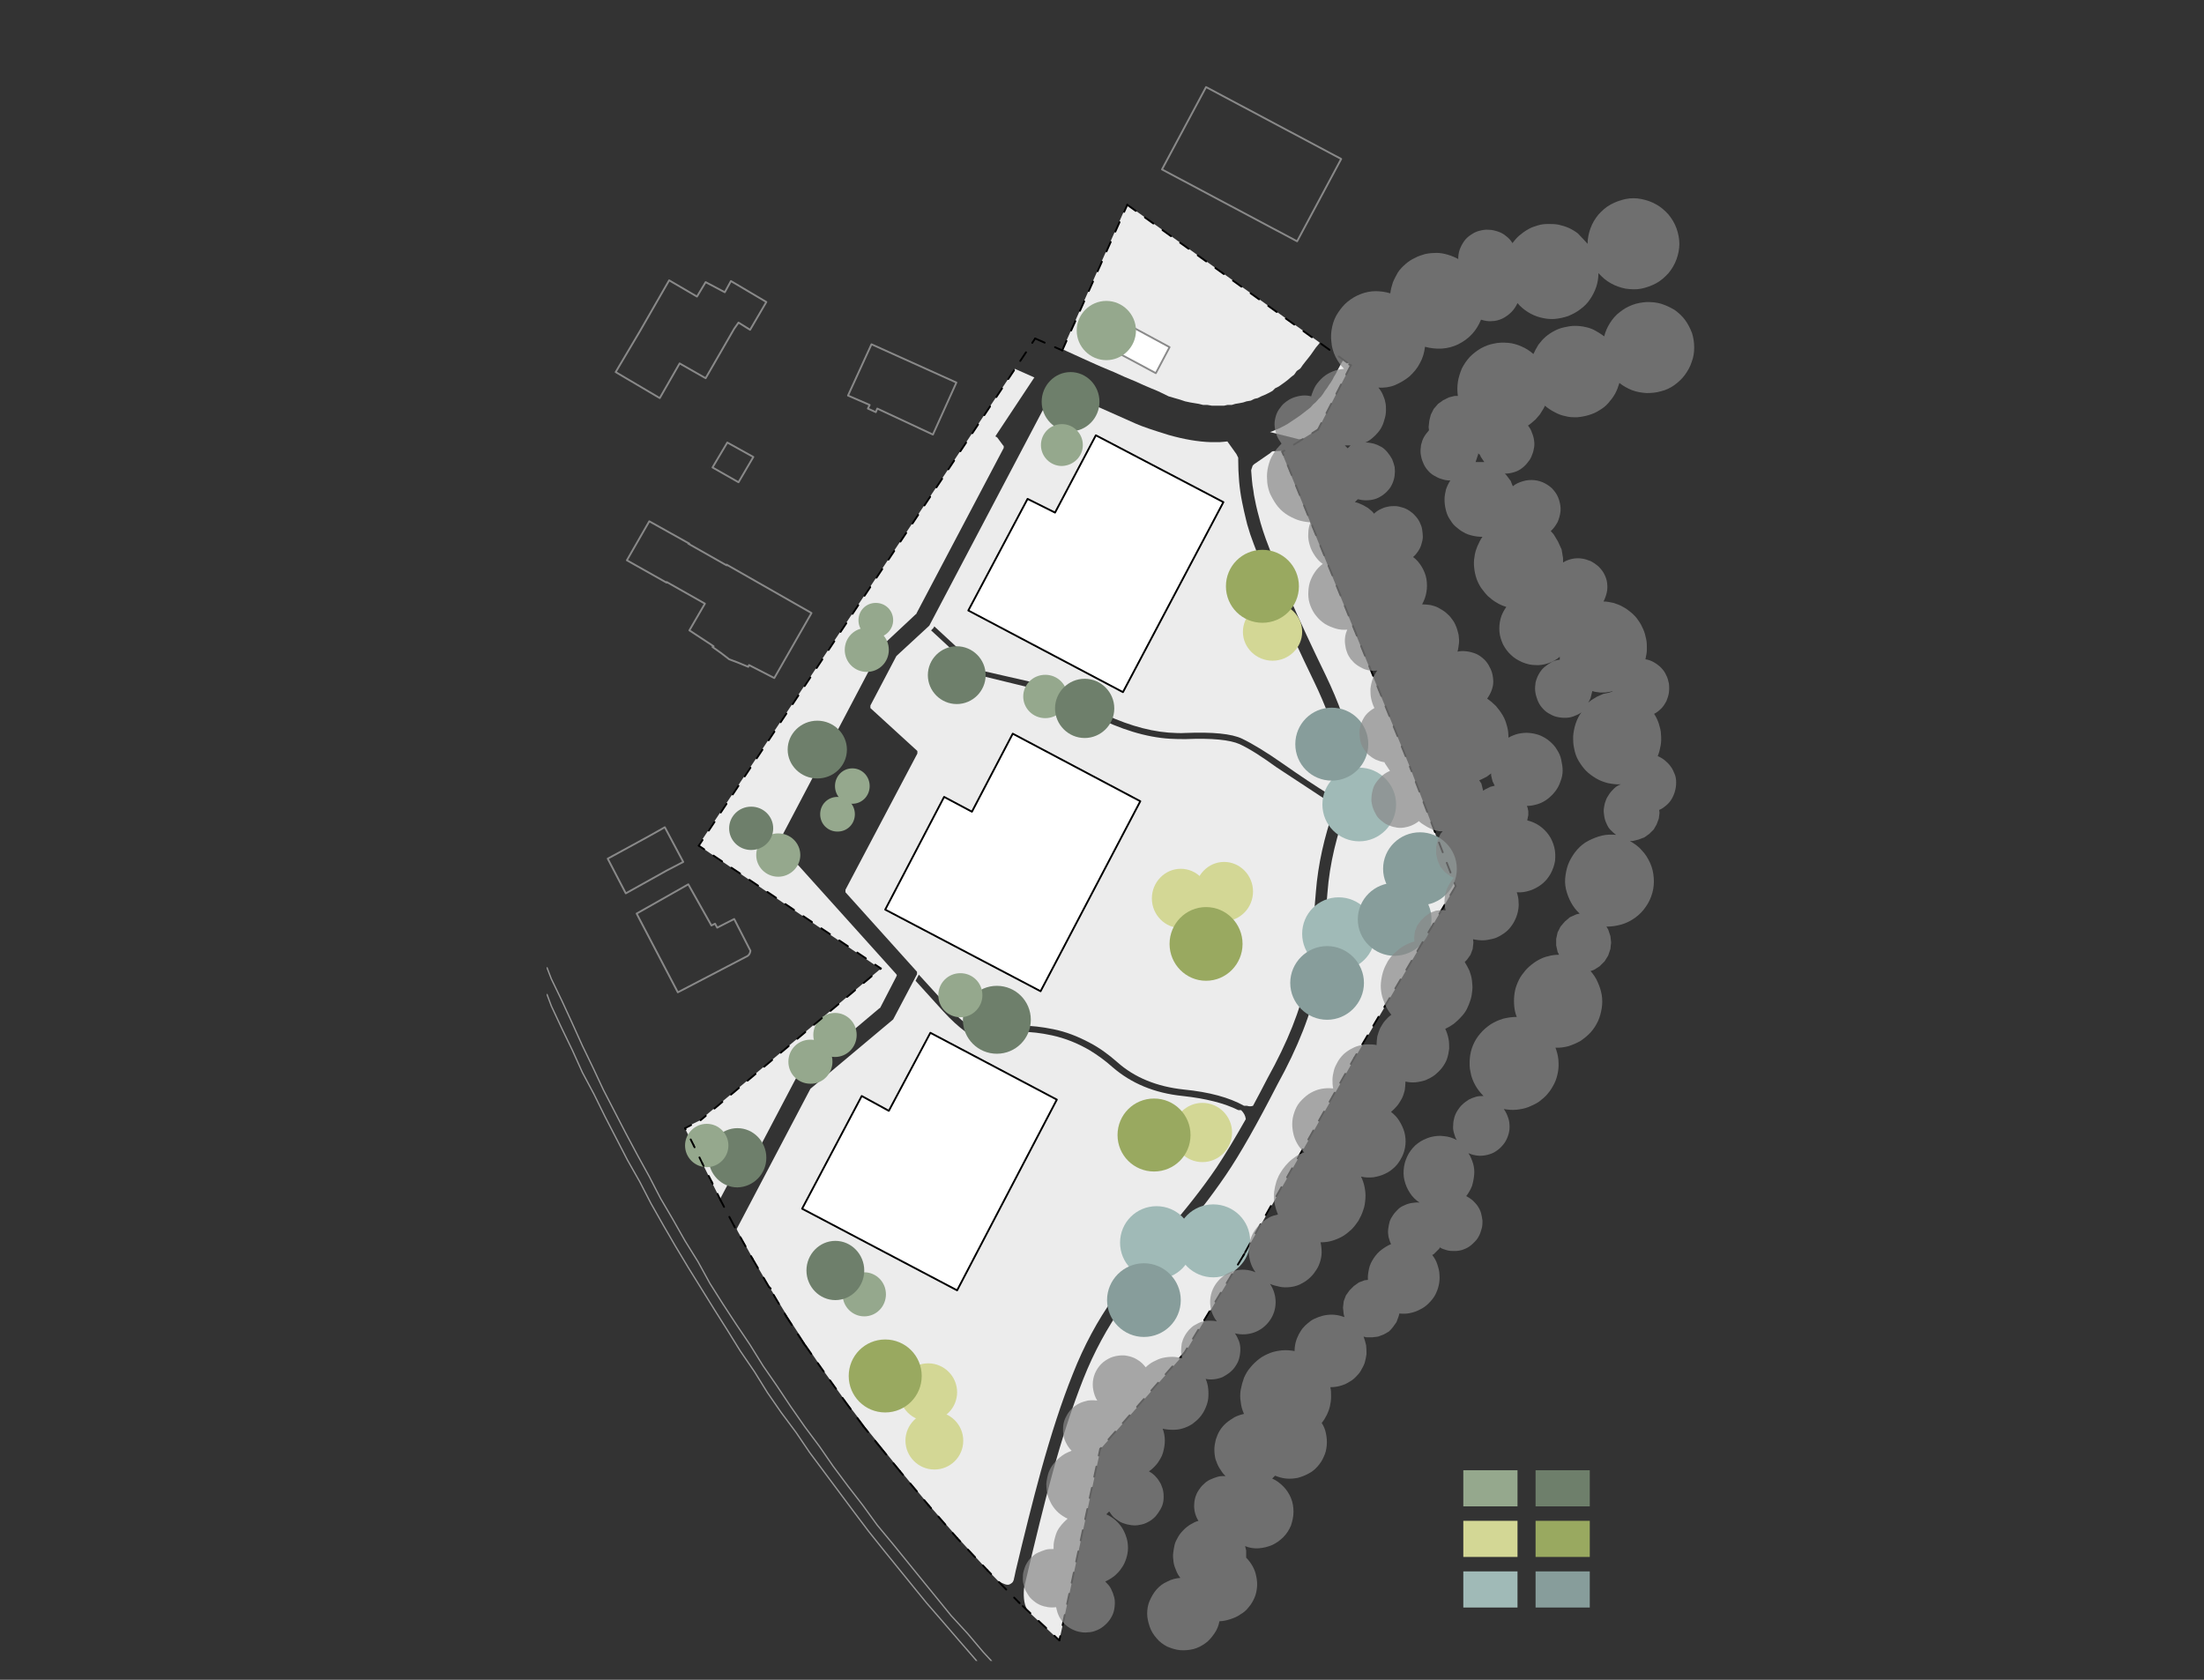 <?xml version="1.0" encoding="utf-8"?>
<!-- Generator: Adobe Illustrator 19.2.0, SVG Export Plug-In . SVG Version: 6.00 Build 0)  -->
<svg version="1.1" id="Layer_5" xmlns="http://www.w3.org/2000/svg" xmlns:xlink="http://www.w3.org/1999/xlink" x="0px" y="0px"
	 viewBox="0 0 610 465" enable-background="new 0 0 610 465" xml:space="preserve">
<rect x="0" y="0" width="610" height="465" fill="#333333" stroke="none"/>
<rect x="425" y="407" fill="#6E7F6B" width="15" height="10"/>
<rect x="425" y="421" fill="#99A960" width="15" height="10"/>
<rect x="425" y="435" fill="#879D9B" width="15" height="10"/>
<rect x="405" y="407" fill="#95A88D" width="15" height="10"/>
<rect x="405" y="421" fill="#D3D795" width="15" height="10"/>
<rect x="405" y="435" fill="#A0BAB7" width="15" height="10"/>
<g>
	<defs>
		<rect id="SVGID_1_" x="151.3" y="5.2" width="334.1" height="454.6"/>
	</defs>
	<clipPath id="SVGID_2_">
		<use xlink:href="#SVGID_1_"  overflow="visible"/>
	</clipPath>
	<path clip-path="url(#SVGID_2_)" fill="#ECECEC" d="M284.6,446.1l8.6,8l11.4-53l23.3-26.5l16.2-26.9l30.8-54.7l27.9-47.6
		l-12.4-32.6l-35.8-88l-1.7,0.1l-0.2,0l-0.2,0l-0.2,0l-0.2,0.1l-0.2,0.1l-0.1,0.1l-0.1,0.1l-0.1,0.1l-4.2,2.9l-0.3,0.2l-0.2,0.2
		l-0.2,0.2l-0.1,0.3l-0.1,0.3l-0.1,0.3l-0.1,0.3l0,0.3l0.2,2.5c0.1,1,0.2,2,0.4,2.9l0,0c0.1,0.8,0.2,1.6,0.4,2.4
		c0.4,2.2,1,4.4,1.6,6.6c0.4,1.4,0.9,2.9,1.4,4.3c3.6,9.8,9.1,22.4,16.6,37.8c7.4,15.4,9.6,27.3,6.3,35.6
		c-3.2,8.3-5.2,16.6-5.8,24.6c-0.6,8.1-1.5,16.4-2.8,24.9c-1.6,8.3-5.3,17.8-11.1,28.3c-5.5,10.7-10.2,19.1-14.3,25.1
		c-4.1,6-8.8,12.1-14.2,18.1c-5.3,6-10.1,12-14.3,18c-4.2,6-7.9,12.7-10.9,20.3c-3,7.6-5.9,16.4-8.6,26.4
		c-2.1,7.7-4.6,17.8-7.5,30.2c-0.1,0.4-0.2,0.9-0.3,1.4C283.2,442.5,283.5,444.5,284.6,446.1z"/>
	<path clip-path="url(#SVGID_2_)" fill="#ECECEC" d="M287.3,190.9c1.4,0.3,6.5,2.7,15.3,7.2c7.5,3.8,14.6,6,21.2,6.4
		c1.5,0.1,2.9,0.1,4.4,0.1c7.3-0.3,12.2,0.2,14.9,1.4c2.8,1.3,6.2,3.5,10.2,6.4l14.9,9.8l0.2,0.1l0.2,0.2l0.2,0.2l0.1,0.2l0.1,0.2
		l0.1,0.3l0.1,0.3l0,0.3c-2.7,7.7-4.4,15.3-5,22.8c-0.6,8-1.5,16.2-2.7,24.7c-1.5,7.9-5.1,16.9-10.7,27c-1.4,2.7-2.7,5.2-4,7.6
		c-0.5,0.2-1.1,0.2-1.7,0l-0.1,0l-0.1,0l-0.1,0l-0.1,0l-0.1,0l-0.1,0l-0.1,0l-0.1,0c-4.1-2.3-9.6-3.8-16.7-4.5
		c-7.4-0.8-13.6-3.3-18.4-7.6c-2.5-2.2-5-4-7.7-5.4c-3.2-1.7-6.5-3-10-3.7c-6.3-1.3-11.9-1.3-16.7,0c-2.5,0.7-4.7,0.5-6.5-0.8
		c-1.8-1.3-3.7-3-5.8-5.3l-8.2-9l-0.9,1.7l7.7,8.5c2.2,2.4,4.2,4.2,6.1,5.6c2.3,1.6,5,1.9,8.1,1c4.5-1.3,9.8-1.3,15.8,0
		c3.7,0.8,7.2,2.2,10.6,4.2c2.1,1.3,4.2,2.8,6.2,4.6c5.2,4.5,11.6,7.2,19.5,8c6.4,0.7,11.5,2,15.3,3.9l0.1,0l0.1,0l0.1,0l0.1,0
		l0.1,0l0.1,0l0.1,0l0.1,0c0.8,0.8,1.2,1.6,1.3,2.5c-3,5.3-5.7,9.8-8.1,13.4c-4,5.9-8.7,11.8-13.9,17.8
		c-5.4,6.1-10.3,12.2-14.6,18.3c-4.4,6.2-8.2,13.2-11.3,21.1c-3.1,7.7-6,16.7-8.8,26.8c-2.3,8.4-4.6,17.6-7,27.7
		c-0.2,1.1-0.4,1.8-0.5,2.3c0,0.1,0,0.2-0.1,0.3c-0.1,0.5-0.5,0.8-1.1,1.1c-0.6,0.3-1.7-0.1-3.2-1l-2.9-3l-8.3-9l-8.1-9.2l-7.8-9.4
		l-5-6.2l-5-6.2l-0.1-0.2l-5.2-6.8l-5.7-7.9l-5.5-8.1l-4.8-7.4l0,0l-4.9-8l-4.6-7.9l0,0l-4.2-7.6l-0.2-0.5l20.4-38.8l0,0l0,0l0,0
		l0,0l0,0l0,0l0,0l0,0l22.9-19.2l0,0l0,0l0,0l0,0l0,0l0,0l0,0l0,0l6.6-12.5l0-0.1l0-0.1l0-0.1l0-0.1l0-0.1l0-0.1l0-0.1l-0.1-0.1
		L234,247L234,247l0-0.1l0-0.1l0-0.1l0-0.1l0-0.1l0-0.1l0-0.1l19.9-37.7l0-0.1l0-0.1l0-0.1l0-0.1l0-0.1l0-0.1l0-0.1l-0.1-0.1
		L241,196.1l-0.1-0.1l0-0.1l0-0.1l0-0.1l0-0.1l0-0.1l0-0.1l0-0.1l7.2-13.7l0,0l0,0l0,0l0,0l0,0l0,0l0,0l0,0l9.1-8.4l0,0l0,0l0,0l0,0
		l0,0l0,0l0,0l0,0l34.7-65.9l22.5,10c1.8,0.8,4.8,1.8,9,3.1c4.2,1.2,8.2,1.9,11.8,2l1.1,0l1.2,0l1.2-0.1l1-0.1l2.5,3.5l0.1,0.2
		l0.1,0.2l0.1,0.2l0.1,0.2l0.1,0.2l0,0.2l0,0.2l0,0.2c0,4,0.3,7.9,1.1,11.8c0.3,1.6,0.7,3.2,1.1,4.9c0.1,0.4,0.2,0.8,0.3,1.2
		c0.5,1.8,1.1,3.6,1.8,5.4c3.7,9.9,9.2,22.6,16.7,38.1c6.4,13.3,8.7,23.6,6.8,30.9l-0.1,0.2l-0.1,0.1l-0.1,0.1l-0.2,0.1l-0.2,0.1
		l-0.2,0.1l-0.2,0.1l-0.2,0l-0.2,0l-0.2,0l-0.2,0l-0.2,0l-0.2,0l-0.2-0.1l-0.2-0.1L368,220c-3.9-2.4-8.1-5.2-12.8-8.5
		c-4.7-3.3-8.5-5.6-11.4-7c-2.9-1.4-8.2-1.9-15.7-1.6c-1.5,0.1-3.1,0-4.7-0.1c-6.2-0.5-12.9-2.6-20-6.2c-8.9-4.5-14.1-7-15.7-7.3
		l-14.9-3.4l-0.1,0l-0.1,0l-0.1,0l-0.1,0l-0.1,0l-0.1,0l-0.1,0l-0.1-0.1l-13.4-12.4l-0.3,0.5l0,0l0,0l0,0l0,0l0,0l0,0l0,0l0,0
		l-0.6,0.6l13.6,12.6l0.1,0.1l0.1,0l0.1,0l0.1,0l0.1,0l0.1,0l0.1,0l0.1,0L287.3,190.9z"/>
	<polygon clip-path="url(#SVGID_2_)" fill="#ECECEC" points="359.1,121.5 359.2,121.5 359.3,121.6 359.4,121.6 359.5,121.6 
		359.6,121.6 359.7,121.6 359.8,121.6 359.9,121.6 360.5,121.5 364.8,118.9 373.9,101.1 371.8,99.7 371.5,100.1 371,101 
		370.5,101.9 370.1,102.7 369.7,103.5 369.2,104.3 368.8,105.1 368.3,105.9 367.8,106.6 367.3,107.4 366.7,108.2 366.2,109 
		365.6,109.8 364.9,110.5 364.2,111.3 363.4,112 362.7,112.8 361.8,113.5 360.9,114.2 360,114.9 359,115.6 358.1,116.2 357.2,116.8 
		356.3,117.4 355.4,117.9 354.6,118.3 353.8,118.7 353,119 352.1,119.4 351.5,119.6 	"/>
	<polygon clip-path="url(#SVGID_2_)" fill="#ECECEC" points="199.4,332.2 199.4,332.1 199.4,332.1 199.4,332.1 199.4,332 199.4,332 
		199.4,332 199.3,332 199.3,331.9 199.4,332.1 	"/>
	<polygon clip-path="url(#SVGID_2_)" fill="#ECECEC" points="275.6,120.6 286.2,104.6 286.3,104.5 280.9,102.1 193.3,234 
		243.7,268.2 243.7,268.2 243.7,268.2 195.3,308.8 193.8,310.1 193.8,310.1 193.8,310.1 189.5,312.2 199.3,331.9 207.2,317 
		207.2,316.9 207.3,316.8 207.4,316.8 207.4,316.7 207.5,316.7 207.6,316.7 207.6,316.6 207.7,316.6 210.5,316.5 210.6,316.5 
		210.7,316.5 210.8,316.5 210.8,316.4 210.9,316.4 211,316.3 211,316.3 211,316.2 220.3,298.5 220.4,298.5 220.4,298.5 220.4,298.5 
		220.4,298.4 220.4,298.4 220.4,298.4 220.5,298.4 220.5,298.4 243.4,279.1 243.4,279.1 243.5,279.1 243.5,279.1 243.5,279 
		243.5,279 243.5,279 243.5,279 243.6,279 248.1,270.3 248.1,270.2 248.2,270.1 248.2,270.1 248.2,270 248.2,269.9 248.1,269.8 
		248.1,269.7 248,269.6 215.7,233.7 215.6,233.6 215.6,233.5 215.5,233.5 215.5,233.4 215.5,233.3 215.5,233.2 215.5,233.1 
		215.6,233 244.1,178.8 244.1,178.8 244.2,178.7 244.2,178.7 244.2,178.7 244.2,178.7 244.2,178.6 244.2,178.6 244.3,178.6 
		253.5,170 253.5,170 253.5,170 253.6,170 253.6,170 253.6,170 253.6,169.9 253.6,169.9 253.6,169.9 277.8,124 277.8,124 
		277.8,123.9 277.8,123.8 277.8,123.7 277.8,123.6 277.8,123.5 277.8,123.4 277.7,123.4 276,121.1 275.5,120.8 	"/>
	<polygon clip-path="url(#SVGID_2_)" fill="#ECECEC" points="364.2,96.2 365.2,95 365.2,94.8 311.9,56.6 294.1,96.7 300.9,99.8 
		304.7,101.5 308.3,103 311.4,104.4 314.3,105.6 316.5,106.6 318.6,107.5 320.3,108.2 322,109 323.4,109.7 325.1,110.2 326.5,110.6 
		328,111.1 329.4,111.4 330.6,111.6 331.8,111.8 333,112.1 334.2,112.1 335.4,112.3 336.6,112.3 337.8,112.3 338.8,112.3 
		339.7,112.1 340.9,112.1 341.9,111.8 343.1,111.6 344.1,111.4 345,111.1 346.2,110.9 347.2,110.4 348.1,110.2 349.1,109.7 
		350.3,109.2 351.3,108.7 352.2,108.2 352.9,107.5 353.9,107 354.9,106.3 355.6,105.8 356.5,105.1 357.3,104.4 358.2,103.7 
		358.9,102.7 359.9,102 360.6,101 361.3,100.1 362.1,99.1 362.8,98.2 363.5,97.2 	"/>
	<path clip-path="url(#SVGID_2_)" fill="#ECECEC" d="M370.6,220.1l-0.3,1C370.3,220.8,370.5,220.4,370.6,220.1z"/>
	<path clip-path="url(#SVGID_2_)" fill="#95A88D" d="M245.2,358.3L245.2,358.3c0-3.4-2.7-6.1-6-6.1c-3.3,0-6,2.7-6,6.1
		s2.7,6.1,6,6.1C242.6,364.4,245.2,361.6,245.2,358.3"/>
	
		<polygon clip-path="url(#SVGID_2_)" fill="none" stroke="#898989" stroke-width="0.504" stroke-linejoin="round" stroke-miterlimit="10" points="
		190.5,150.5 201.1,156.5 201.1,156.3 224.6,169.7 214.3,187.7 207.3,184.1 207.1,184.6 204.2,183.4 201.8,182.5 199.6,180.8 
		197.2,179.1 197.5,178.9 190.8,174.5 195.1,167.1 184.5,161.1 184.5,161.3 173.5,155.1 179.7,144.3 190.8,150.5 	"/>
	
		<path clip-path="url(#SVGID_2_)" fill="none" stroke="#898989" stroke-width="0.504" stroke-linecap="round" stroke-linejoin="round" stroke-miterlimit="10" d="
		M190.5,244.8l6.4,11.4l1-0.5l0.6,1.1l4.7-2.4l4.5,8.8c-0.1,0.8-0.5,1.4-1.3,1.7l-18.8,9.8l-11.4-21.8L190.5,244.8"/>
	
		<polygon clip-path="url(#SVGID_2_)" fill="none" stroke="#898989" stroke-width="0.504" stroke-linejoin="round" stroke-miterlimit="10" points="
		264.7,105.9 258.2,120.3 242.8,113.1 242.4,114.1 240.2,113.1 240.7,112.1 234.7,109.5 241.2,95.3 	"/>
	<polygon clip-path="url(#SVGID_2_)" fill="#FFFFFF" points="323.7,96 319.8,103.2 310,97.9 313.8,90.7 	"/>
	
		<polygon clip-path="url(#SVGID_2_)" fill="none" stroke="#898989" stroke-width="0.504" stroke-linejoin="round" stroke-miterlimit="10" points="
		323.7,96.1 319.9,103.3 310,98 313.9,90.8 	"/>
	
		<polygon clip-path="url(#SVGID_2_)" fill="none" stroke="#898989" stroke-width="0.504" stroke-linejoin="round" stroke-miterlimit="10" points="
		185.2,77.6 192.9,82.1 195.3,78.1 200.6,80.9 202.3,77.8 212.1,83.6 207.6,91.3 204.4,89.3 203.2,91 195.3,104.7 188.1,100.6 
		182.6,110.2 170.4,103 177.1,91.7 	"/>
	
		<polygon clip-path="url(#SVGID_2_)" fill="none" stroke="#898989" stroke-width="0.504" stroke-linejoin="round" stroke-miterlimit="10" points="
		208.5,126.5 204.4,133.5 197.2,129.4 201.3,122.5 	"/>
	
		<polygon clip-path="url(#SVGID_2_)" fill="none" stroke="#898989" stroke-width="0.504" stroke-linejoin="round" stroke-miterlimit="10" points="
		173.2,247.3 168.2,237.7 179.2,231.7 184,229 189.1,238.6 184.5,241 	"/>
	<polygon clip-path="url(#SVGID_2_)" fill="#FFFFFF" points="257.4,285.8 292.5,304.3 264.9,357.1 221.9,334.6 238.5,303.4 
		245.9,307.4 	"/>
	
		<polygon clip-path="url(#SVGID_2_)" fill="none" stroke="#000000" stroke-width="0.504" stroke-linejoin="round" stroke-miterlimit="10" points="
		257.5,285.9 292.5,304.4 264.9,357.2 222,334.6 238.5,303.4 246,307.5 	"/>
	<path clip-path="url(#SVGID_2_)" fill="#6E7F6B" d="M234.4,207.5L234.4,207.5c0-4.4-3.7-8-8.2-8s-8.2,3.6-8.2,8s3.7,8,8.2,8
		S234.4,212,234.4,207.5"/>
	<path clip-path="url(#SVGID_2_)" fill="#6E7F6B" d="M285.3,282.3L285.3,282.3c0-5.2-4.2-9.4-9.4-9.4s-9.4,4.2-9.4,9.4
		s4.2,9.4,9.4,9.4S285.3,287.5,285.3,282.3"/>
	<path clip-path="url(#SVGID_2_)" fill="#A0BAB7" d="M330.2,344L330.2,344c0-5.6-4.5-10.1-10.1-10.1c-5.6,0-10.1,4.5-10.1,10.1
		c0,5.6,4.5,10.1,10.1,10.1C325.7,354.1,330.2,349.5,330.2,344"/>
	<path clip-path="url(#SVGID_2_)" fill="#A0BAB7" d="M380.6,258.5L380.6,258.5c0-5.6-4.5-10.1-10.1-10.1c-5.6,0-10.1,4.5-10.1,10.1
		c0,5.6,4.5,10.1,10.1,10.1C376.1,268.6,380.6,264.1,380.6,258.5"/>
	<path clip-path="url(#SVGID_2_)" fill="#D3D795" d="M346.8,246.8L346.8,246.8c0-4.5-3.6-8.2-8-8.2s-8,3.7-8,8.2s3.6,8.2,8,8.2
		S346.8,251.3,346.8,246.8"/>
	<path clip-path="url(#SVGID_2_)" fill="#D3D795" d="M360.4,174.9L360.4,174.9c0-4.4-3.7-8-8.2-8s-8.2,3.6-8.2,8s3.7,8,8.2,8
		S360.4,179.3,360.4,174.9"/>
	<path clip-path="url(#SVGID_2_)" fill="#D3D795" d="M334.8,248.7L334.8,248.7c0-4.5-3.6-8.2-8-8.2s-8,3.7-8,8.2
		c0,4.5,3.6,8.2,8,8.2S334.8,253.2,334.8,248.7"/>
	<path clip-path="url(#SVGID_2_)" fill="#D3D795" d="M341,313.5L341,313.5c0-4.5-3.7-8.2-8.2-8.2s-8.2,3.7-8.2,8.2s3.7,8.2,8.2,8.2
		S341,318,341,313.5"/>
	<path clip-path="url(#SVGID_2_)" fill="#D3D795" d="M264.9,385.4L264.9,385.4c0-4.4-3.6-8-8-8s-8,3.6-8,8c0,4.4,3.6,8,8,8
		S264.9,389.8,264.9,385.4"/>
	<path clip-path="url(#SVGID_2_)" fill="#95A88D" d="M295.4,192.8L295.4,192.8c0-3.3-2.7-6-6.1-6s-6.1,2.7-6.1,6s2.7,6,6.1,6
		S295.4,196.1,295.4,192.8"/>
	<path clip-path="url(#SVGID_2_)" fill="#6E7F6B" d="M272.8,186.9L272.8,186.9c0-4.4-3.6-8-8-8s-8,3.6-8,8s3.6,8,8,8
		S272.8,191.3,272.8,186.9"/>
	<path clip-path="url(#SVGID_2_)" fill="#95A88D" d="M230.4,293.9L230.4,293.9c0-3.4-2.7-6.1-6.1-6.1c-3.4,0-6.1,2.7-6.1,6.1
		s2.7,6.1,6.1,6.1C227.6,300.1,230.4,297.3,230.4,293.9"/>
	<path clip-path="url(#SVGID_2_)" fill="#6E7F6B" d="M239.2,351.7L239.2,351.7c0-4.5-3.6-8.2-8-8.2s-8,3.7-8,8.2
		c0,4.5,3.6,8.2,8,8.2S239.2,356.2,239.2,351.7"/>
	<path clip-path="url(#SVGID_2_)" fill="#6E7F6B" d="M212.1,320.5L212.1,320.5c0-4.5-3.6-8.2-8-8.2c-4.4,0-8,3.7-8,8.2
		c0,4.5,3.6,8.2,8,8.2C208.5,328.6,212.1,325,212.1,320.5"/>
	<path clip-path="url(#SVGID_2_)" fill="#95A88D" d="M271.9,275.5L271.9,275.5c0-3.4-2.7-6.1-6.1-6.1s-6.1,2.7-6.1,6.1
		s2.7,6.1,6.1,6.1S271.9,278.8,271.9,275.5"/>
	<path clip-path="url(#SVGID_2_)" fill="#95A88D" d="M246,179.9L246,179.9c0-3.4-2.7-6.1-6.1-6.1s-6.1,2.7-6.1,6.1s2.7,6.1,6.1,6.1
		S246,183.3,246,179.9"/>
	<path clip-path="url(#SVGID_2_)" fill="#6E7F6B" d="M308.4,196.1L308.4,196.1c0-4.5-3.7-8.2-8.2-8.2c-4.5,0-8.2,3.7-8.2,8.2
		c0,4.5,3.7,8.2,8.2,8.2C304.7,204.3,308.4,200.6,308.4,196.1"/>
	<path clip-path="url(#SVGID_2_)" fill="#6E7F6B" d="M304.3,111.2L304.3,111.2c0-4.5-3.6-8.2-8-8.2s-8,3.7-8,8.2s3.6,8.2,8,8.2
		S304.3,115.7,304.3,111.2"/>
	<path clip-path="url(#SVGID_2_)" fill="#99A960" d="M343.9,261.3L343.9,261.3c0-5.6-4.5-10.2-10.1-10.2c-5.6,0-10.1,4.6-10.1,10.2
		s4.5,10.2,10.1,10.2C339.4,271.5,343.9,266.9,343.9,261.3"/>
	<path clip-path="url(#SVGID_2_)" fill="#99A960" d="M329.5,314.2L329.5,314.2c0-5.6-4.5-10.1-10.1-10.1c-5.6,0-10.1,4.5-10.1,10.1
		s4.5,10.1,10.1,10.1C325,324.3,329.5,319.8,329.5,314.2"/>
	<path clip-path="url(#SVGID_2_)" fill="#99A960" d="M359.5,162.3L359.5,162.3c0-5.6-4.5-10.1-10.1-10.1c-5.6,0-10.1,4.5-10.1,10.1
		c0,5.6,4.5,10.1,10.1,10.1C355,172.4,359.5,167.9,359.5,162.3"/>
	<path clip-path="url(#SVGID_2_)" fill="#D3D795" d="M266.6,398.8L266.6,398.8c0-4.4-3.6-8-8-8s-8,3.6-8,8c0,4.4,3.6,8,8,8
		S266.6,403.3,266.6,398.8"/>
	<path clip-path="url(#SVGID_2_)" fill="#95A88D" d="M221.5,236.7L221.5,236.7c0-3.3-2.7-6-6.1-6c-3.4,0-6.1,2.7-6.1,6
		c0,3.3,2.7,6,6.1,6C218.7,242.7,221.5,240,221.5,236.7"/>
	<path clip-path="url(#SVGID_2_)" fill="#95A88D" d="M237.1,286.5L237.1,286.5c0-3.4-2.7-6.1-6-6.1c-3.3,0-6,2.7-6,6.1
		s2.7,6.1,6,6.1C234.4,292.6,237.1,289.9,237.1,286.5"/>
	<path clip-path="url(#SVGID_2_)" fill="#95A88D" d="M247.2,171.7L247.2,171.7c0-2.7-2.1-4.8-4.8-4.8c-2.7,0-4.8,2.1-4.8,4.8
		s2.1,4.8,4.8,4.8C245,176.5,247.2,174.3,247.2,171.7"/>
	<path clip-path="url(#SVGID_2_)" fill="#95A88D" d="M240.7,217.6L240.7,217.6c0-2.7-2.1-4.9-4.8-4.9s-4.8,2.2-4.8,4.9
		s2.1,4.9,4.8,4.9S240.7,220.3,240.7,217.6"/>
	<path clip-path="url(#SVGID_2_)" fill="#95A88D" d="M236.6,225.4L236.6,225.4c0-2.7-2.1-4.8-4.8-4.8s-4.8,2.1-4.8,4.8
		s2.1,4.8,4.8,4.8S236.6,228.1,236.6,225.4"/>
	<path clip-path="url(#SVGID_2_)" fill="#879D9B" d="M377.5,272.1L377.5,272.1c0-5.6-4.6-10.2-10.2-10.2s-10.2,4.6-10.2,10.2
		s4.6,10.2,10.2,10.2S377.5,277.7,377.5,272.1"/>
	<path clip-path="url(#SVGID_2_)" fill="#879D9B" d="M396.2,254.5L396.2,254.5c0-5.6-4.6-10.1-10.2-10.1c-5.6,0-10.2,4.5-10.2,10.1
		c0,5.6,4.6,10.1,10.2,10.1C391.6,264.5,396.2,260,396.2,254.5"/>
	<path clip-path="url(#SVGID_2_)" fill="#A0BAB7" d="M386.4,222.7L386.4,222.7c0-5.6-4.6-10.2-10.2-10.2S366,217,366,222.7
		s4.6,10.2,10.2,10.2S386.4,228.3,386.4,222.7"/>
	<path clip-path="url(#SVGID_2_)" fill="#879D9B" d="M378.7,206L378.7,206c0-5.6-4.5-10.1-10.1-10.1c-5.6,0-10.1,4.5-10.1,10.1
		c0,5.6,4.5,10.1,10.1,10.1C374.2,216.1,378.7,211.5,378.7,206"/>
	<path clip-path="url(#SVGID_2_)" fill="#95A88D" d="M314.4,91.5L314.4,91.5c0-4.5-3.7-8.2-8.2-8.2c-4.5,0-8.2,3.7-8.2,8.2
		s3.7,8.2,8.2,8.2C310.7,99.7,314.4,96,314.4,91.5"/>
	<path clip-path="url(#SVGID_2_)" fill="#95A88D" d="M299.7,123.2L299.7,123.2c0-3.2-2.6-5.8-5.8-5.8c-3.2,0-5.8,2.6-5.8,5.8
		c0,3.2,2.6,5.8,5.8,5.8C297.1,128.9,299.7,126.4,299.7,123.2"/>
	<polygon clip-path="url(#SVGID_2_)" fill="#FFFFFF" points="280.2,203 315.5,221.8 287.9,274.3 244.9,251.8 261.3,220.6 
		268.9,224.6 	"/>
	
		<polygon clip-path="url(#SVGID_2_)" fill="none" stroke="#000000" stroke-width="0.504" stroke-linejoin="round" stroke-miterlimit="10" points="
		280.3,203.1 315.6,221.8 288,274.4 245,251.8 261.3,220.6 269,224.7 	"/>
	<polygon clip-path="url(#SVGID_2_)" fill="#FFFFFF" points="303.3,120.5 338.5,139 310.7,191.5 268,169 284.3,138 292,141.8 	"/>
	
		<polygon clip-path="url(#SVGID_2_)" fill="none" stroke="#000000" stroke-width="0.504" stroke-linejoin="round" stroke-miterlimit="10" points="
		303.3,120.5 338.6,139 310.8,191.6 268,169 284.4,138.1 292,141.9 	"/>
	<path clip-path="url(#SVGID_2_)" fill="#99A960" d="M255.1,380.9L255.1,380.9c0-5.6-4.5-10.1-10.1-10.1s-10.1,4.5-10.1,10.1
		S239.4,391,245,391S255.1,386.5,255.1,380.9"/>
	<path clip-path="url(#SVGID_2_)" fill="#879D9B" d="M326.8,359.9L326.8,359.9c0-5.6-4.6-10.2-10.2-10.2s-10.2,4.6-10.2,10.2
		s4.6,10.2,10.2,10.2S326.8,365.6,326.8,359.9"/>
	<path clip-path="url(#SVGID_2_)" fill="#6E7F6B" d="M214,229.3L214,229.3c0-3.3-2.7-6-6.1-6c-3.4,0-6.1,2.7-6.1,6
		c0,3.3,2.7,6,6.1,6C211.3,235.3,214,232.6,214,229.3"/>
	
		<polyline clip-path="url(#SVGID_2_)" fill="none" stroke="#999999" stroke-width="0.36" stroke-linecap="round" stroke-linejoin="round" stroke-miterlimit="10" points="
		274.5,459.9 272.1,457.3 267.8,452.2 263.2,447.2 258.9,441.9 255.8,438.1 251.5,432.8 247.2,427.5 242.8,422.2 238.8,416.7 
		234.7,411.4 230.6,405.9 226.8,400.4 222.7,394.9 218.8,389.3 215,383.6 211.2,378.1 207.6,372.3 203.7,366.5 200.1,361 
		196.5,355.3 193.2,349.3 189.6,343.5 186.2,337.5 182.8,331.7 179.7,325.7 176.4,319.7 173.2,313.7 170.1,307.7 167,301.7 
		164.1,295.5 161.2,289.5 158.4,283.3 155.5,277 152.6,271 151.4,267.9 	"/>
	
		<polyline clip-path="url(#SVGID_2_)" fill="none" stroke="#999999" stroke-width="0.36" stroke-linecap="round" stroke-linejoin="round" stroke-miterlimit="10" points="
		270.4,459.9 270,459.4 265.4,454.1 261.1,449.1 256.5,443.8 253.4,440 249.1,434.7 244.8,429.4 240.4,423.9 236.4,418.6 
		232.3,413.1 228.2,407.6 224.1,402.1 220.3,396.5 216.2,391 212.4,385.5 208.8,379.7 204.9,374 201.3,368.2 197.7,362.5 
		194.1,356.7 190.5,350.9 186.9,344.9 183.6,339.2 180.2,333.2 177.1,327.2 173.7,321.2 170.6,315.2 167.5,309.2 164.4,302.9 
		161.2,296.9 158.4,290.7 155.5,284.7 152.6,278.5 151.4,275.3 	"/>
	<path clip-path="url(#SVGID_2_)" fill="#A0BAB7" d="M346,343.5L346,343.5c0-5.6-4.6-10.1-10.2-10.1s-10.2,4.5-10.2,10.1
		s4.6,10.1,10.2,10.1S346,349.1,346,343.5"/>
	<path clip-path="url(#SVGID_2_)" fill="#879D9B" d="M403.2,240.5L403.2,240.5c0-5.6-4.6-10.1-10.2-10.1s-10.2,4.5-10.2,10.1
		c0,5.6,4.6,10.1,10.2,10.1S403.2,246.1,403.2,240.5"/>
	<path clip-path="url(#SVGID_2_)" fill="#95A88D" d="M201.6,317.1L201.6,317.1c0-3.3-2.7-6-6-6s-6,2.7-6,6c0,3.3,2.7,6,6,6
		S201.6,320.4,201.6,317.1"/>
	<path opacity="0.7" clip-path="url(#SVGID_2_)" fill="#898989" d="M429.3,164.3L429.3,164.3L429.3,164.3L429.3,164.3L429.3,164.3
		L429.3,164.3L429.3,164.3L429.3,164.3L429.3,164.3L429.3,164.3L429.3,164.3L429.3,164.3L429.3,164.3L429.3,164.3l0,0.1l0,0l0,0
		L429.3,164.3L429.3,164.3L429.3,164.3L429.3,164.3L429.3,164.3L429.3,164.3L429.3,164.3L429.3,164.3z M446.3,191.4L446.3,191.4
		L446.3,191.4l0-0.1l0,0l0,0l0,0l0,0l0,0l-0.7,0.2l-0.7,0.1l-0.7,0.1l-0.7,0l-0.7,0l-0.7-0.1l-0.7-0.1l-0.7-0.2l-0.1,0.4l-0.1,0.4
		l-0.1,0.4l-0.1,0.4l-0.1,0.4l-0.2,0.4l-0.2,0.4l-0.2,0.4l0.7-0.6l0.8-0.5l0.8-0.5l0.9-0.4l0.9-0.4l0.9-0.2l0.9-0.2L446.3,191.4
		 M409.1,125.5l0,0.3l-0.1,0.3l-0.1,0.3l-0.1,0.3l-0.1,0.3l-0.1,0.3l-0.1,0.3l-0.1,0.3l0.3,0l0.3,0l0.3,0l0.3,0l0.3,0l0.3,0l0.3,0
		l0.3,0l-0.2-0.3l-0.2-0.3l-0.2-0.3l-0.2-0.3l-0.2-0.3l-0.1-0.3l-0.2-0.3L409.1,125.5 M434.1,169.6L434.1,169.6l0,0.1l0,0.1l0,0.1
		l0,0.1l0,0.1l0,0.1l0,0.1l0,0l0,0l0,0l0,0l0,0l0,0l0,0l0,0l-0.1,0l-0.1,0l-0.1,0l-0.1,0l-0.1,0l-0.1,0L434.1,169.6L434.1,169.6
		 M337.5,448.8L337.5,448.8c-0.2,1.2-0.7,2.4-1.4,3.4c-0.7,1-1.5,2-2.5,2.7c-1,0.7-2.1,1.3-3.3,1.6h0c-1.2,0.3-2.5,0.4-3.7,0.3
		c-1.2-0.1-2.4-0.5-3.6-1l0,0c-1.1-0.6-2.1-1.3-2.9-2.3c-0.8-0.9-1.5-2-1.9-3.2c-0.4-1.2-0.7-2.4-0.7-3.6c0-1.2,0.2-2.5,0.7-3.6
		s1.1-2.2,1.9-3.1c0.8-0.9,1.8-1.7,3-2.2c1.1-0.6,2.3-0.9,3.6-1c-0.5-0.6-0.9-1.3-1.2-2.1c-0.3-0.7-0.6-1.5-0.7-2.3
		c-0.1-0.8-0.2-1.6-0.1-2.4c0.1-0.8,0.2-1.6,0.4-2.4c0.2-0.8,0.6-1.5,1-2.2c0.4-0.7,0.9-1.3,1.5-1.9c0.6-0.6,1.2-1.1,1.9-1.5
		c0.7-0.4,1.4-0.8,2.2-1c-0.4-0.6-0.7-1.3-0.9-2c-0.2-0.7-0.3-1.4-0.3-2.2c0-0.7,0.1-1.5,0.3-2.2c0.2-0.7,0.5-1.4,0.9-2
		c0.4-0.6,0.8-1.2,1.4-1.7c0.5-0.5,1.1-1,1.8-1.3c0.7-0.3,1.4-0.6,2.1-0.8c0.7-0.2,1.5-0.2,2.2-0.2c-0.7-0.6-1.2-1.4-1.7-2.2
		c-0.5-0.8-0.8-1.7-1.1-2.5c-0.2-0.9-0.3-1.8-0.3-2.7c0-0.9,0.2-1.8,0.4-2.7c0.3-0.9,0.6-1.7,1.1-2.5c0.5-0.8,1.1-1.5,1.8-2.1
		s1.5-1.1,2.3-1.6c0.8-0.4,1.7-0.7,2.6-0.9c-0.5-1.1-0.8-2.2-0.9-3.3c-0.2-1.1-0.2-2.3,0-3.4c0.2-1.1,0.5-2.2,0.9-3.3
		c0.5-1.1,1-2,1.8-2.9c0.7-0.9,1.6-1.7,2.5-2.4c0.9-0.7,2-1.2,3-1.6c1.1-0.4,2.2-0.6,3.3-0.7c1.1-0.1,2.3,0,3.4,0.2
		c0-0.8,0.1-1.6,0.3-2.4c0.2-0.8,0.5-1.5,0.9-2.3c0.4-0.7,0.8-1.4,1.4-2c0.5-0.6,1.2-1.1,1.8-1.6c0.7-0.5,1.4-0.8,2.2-1.1
		c0.8-0.3,1.6-0.5,2.4-0.6c0.8-0.1,1.6-0.1,2.4,0c0.8,0.1,1.6,0.3,2.4,0.6l-0.2-0.8l-0.1-0.9l-0.1-0.9l0.1-0.9l0.1-0.9l0.3-0.8
		l0.3-0.8l0.5-0.7l0.5-0.7l0.6-0.6l0.6-0.6l0.7-0.5l0.7-0.5l0.8-0.3l0.8-0.3l0.9-0.1c-0.1-1.1,0.1-2.1,0.3-3.1s0.7-2,1.3-2.9
		c0.6-0.9,1.3-1.7,2.1-2.3s1.7-1.2,2.7-1.6c-0.3-0.6-0.5-1.3-0.7-2c-0.1-0.7-0.2-1.4-0.1-2.1c0.1-0.7,0.2-1.4,0.4-2.1
		c0.2-0.7,0.6-1.3,1-1.9h0c0.4-0.6,0.9-1.1,1.4-1.6c0.5-0.5,1.1-0.8,1.8-1.1c0.6-0.3,1.3-0.5,2-0.6c0.7-0.1,1.4-0.2,2.1-0.1
		c-1.1-0.7-2-1.6-2.7-2.7c-0.7-1.1-1.2-2.2-1.5-3.5c-0.3-1.2-0.3-2.5-0.1-3.8c0.2-1.3,0.7-2.5,1.3-3.6c0.7-1.1,1.5-2.1,2.5-2.8
		c1-0.8,2.2-1.3,3.4-1.7c1.2-0.3,2.5-0.5,3.8-0.3c1.3,0.1,2.5,0.5,3.6,1.1c-0.4-0.6-0.6-1.3-0.8-2c-0.2-0.7-0.3-1.4-0.2-2.1
		c0-0.7,0.1-1.4,0.3-2.1c0.2-0.7,0.5-1.4,0.9-2c0.4-0.6,0.8-1.2,1.4-1.7c0.5-0.5,1.1-0.9,1.7-1.3c0.6-0.3,1.3-0.6,2-0.8
		c0.7-0.2,1.4-0.2,2.1-0.2c-0.9-0.9-1.7-1.9-2.3-3c-0.6-1.1-1.1-2.3-1.3-3.6c-0.3-1.2-0.3-2.5-0.2-3.8c0.1-1.3,0.4-2.5,0.9-3.7
		c0.5-1.2,1.2-2.3,2-3.2c0.8-1,1.8-1.8,2.8-2.5c1.1-0.7,2.2-1.2,3.5-1.6c1.2-0.3,2.5-0.5,3.8-0.5c-0.4-0.9-0.6-1.9-0.7-2.9
		c-0.1-1-0.1-2,0-3c0.1-1,0.3-2,0.7-3c0.4-1,0.8-1.9,1.4-2.7c0.6-0.8,1.2-1.6,2-2.3c0.8-0.7,1.6-1.3,2.5-1.8
		c0.9-0.5,1.8-0.9,2.8-1.1c1-0.3,2-0.4,3-0.4l-0.4-0.8l-0.2-0.9l-0.2-0.9l0-0.9l0-0.9l0.2-0.9l0.2-0.9l0.4-0.8l0.4-0.8l0.6-0.7
		l0.6-0.7l0.7-0.6l0.7-0.6l0.9-0.4l0.9-0.4l0.9-0.2c-1-0.9-1.8-2-2.4-3.1s-1.1-2.4-1.4-3.7c-0.3-1.3-0.3-2.6-0.1-3.9
		c0.2-1.3,0.5-2.6,1.1-3.8c0.6-1.2,1.3-2.3,2.2-3.3c0.9-1,1.9-1.8,3.1-2.4c1.2-0.6,2.4-1.1,3.7-1.4c1.3-0.3,2.6-0.3,3.9-0.2
		c-0.6-0.4-1.1-0.9-1.6-1.4c-0.5-0.5-0.8-1.1-1.1-1.8c-0.3-0.6-0.5-1.3-0.6-2c-0.1-0.7-0.2-1.4-0.1-2.1c0.1-0.7,0.2-1.4,0.5-2.1
		c0.2-0.7,0.6-1.3,1-1.9c0.4-0.6,0.9-1.1,1.4-1.6c0.5-0.5,1.1-0.8,1.8-1.1l0,0l0,0l0,0l0,0l0,0l0,0l0,0l0,0
		c-1.2,0.1-2.4-0.1-3.5-0.3c-1.2-0.3-2.3-0.7-3.3-1.3c-1-0.6-2-1.3-2.8-2.1c-0.8-0.8-1.5-1.8-2.1-2.8c-0.6-1-1-2.2-1.2-3.3
		c-0.3-1.2-0.3-2.3-0.3-3.5c0.1-1.2,0.3-2.3,0.7-3.5s0.9-2.2,1.6-3.1c-0.7,0.5-1.4,0.8-2.2,1.1c-0.8,0.3-1.6,0.4-2.4,0.4
		c-0.8,0-1.6-0.1-2.4-0.3c-0.8-0.2-1.5-0.6-2.2-1c-0.7-0.4-1.3-1-1.8-1.6c-0.5-0.6-0.9-1.3-1.2-2.1c-0.3-0.8-0.5-1.5-0.6-2.4
		c-0.1-0.8,0-1.6,0.1-2.4c0.2-0.8,0.5-1.6,0.9-2.3c0.4-0.7,0.9-1.4,1.5-1.9s1.3-1,2-1.4c0.7-0.4,1.5-0.6,2.3-0.7l0-0.1l0-0.1l0-0.1
		l0-0.1l0-0.1l0-0.1l0-0.1l0-0.1c-0.9,0.8-2,1.4-3.2,1.8c-1.2,0.4-2.4,0.6-3.6,0.5c-1.2,0-2.4-0.3-3.6-0.8c-1.1-0.5-2.2-1.1-3.1-2
		c-0.9-0.8-1.6-1.8-2.2-2.9c-0.5-1.1-0.9-2.3-1-3.5c-0.1-1.2,0-2.4,0.3-3.6c0.3-1.2,0.9-2.3,1.6-3.3c-1-0.3-1.9-0.7-2.7-1.2
		c-0.9-0.5-1.6-1.1-2.4-1.8c-0.7-0.7-1.3-1.5-1.9-2.3c-0.5-0.8-1-1.7-1.3-2.7c-0.3-0.9-0.5-1.9-0.6-2.9c-0.1-1-0.1-2,0.1-3
		c0.1-1,0.4-1.9,0.8-2.9c0.4-0.9,0.8-1.8,1.4-2.6c-0.9,0-1.8-0.1-2.7-0.3c-0.9-0.2-1.8-0.5-2.6-1c-0.8-0.4-1.5-1-2.2-1.6
		c-0.7-0.6-1.2-1.4-1.7-2.2c-0.5-0.8-0.8-1.7-1-2.6c-0.2-0.9-0.3-1.8-0.3-2.7c0-0.9,0.2-1.8,0.4-2.7c0.3-0.9,0.7-1.7,1.2-2.5
		c-0.8,0-1.6-0.1-2.4-0.4c-0.8-0.2-1.5-0.6-2.2-1c-0.7-0.4-1.3-1-1.8-1.6c-0.5-0.6-0.9-1.3-1.2-2.1c-0.3-0.7-0.5-1.5-0.6-2.3
		c-0.1-0.8,0-1.6,0.1-2.4c0.2-0.8,0.4-1.5,0.8-2.2c0.4-0.7,0.9-1.3,1.4-1.9l-0.1-0.9l0.1-0.9l0.1-0.9l0.2-0.8l0.2-0.8l0.4-0.8
		l0.4-0.8l0.6-0.7l0.6-0.7l0.7-0.5l0.7-0.5l0.8-0.4l0.8-0.4l0.8-0.2l0.8-0.2l0.9,0c-0.2-1.3-0.2-2.6,0-3.9c0.2-1.3,0.6-2.5,1.1-3.7
		c0.6-1.2,1.3-2.2,2.2-3.2c0.9-0.9,1.9-1.7,3.1-2.4c1.1-0.6,2.4-1.1,3.6-1.3c1.3-0.3,2.6-0.3,3.9-0.2c1.3,0.1,2.6,0.5,3.7,1
		c1.2,0.5,2.3,1.2,3.3,2.1c0.4-0.9,0.9-1.8,1.4-2.6c0.6-0.8,1.2-1.5,2-2.2c0.7-0.6,1.6-1.2,2.4-1.6c0.9-0.5,1.8-0.8,2.7-1
		c1-0.2,1.9-0.4,2.9-0.4c1,0,2,0.1,2.9,0.3c1,0.2,1.9,0.5,2.8,1s1.7,1,2.5,1.6c0.3-1.3,0.9-2.6,1.6-3.7c0.7-1.1,1.6-2.2,2.7-3
		c1.1-0.9,2.2-1.5,3.5-2c1.3-0.5,2.6-0.7,4-0.8c1.4,0,2.7,0.1,4,0.5c1.3,0.4,2.5,1,3.7,1.7c1.1,0.8,2.1,1.7,2.9,2.8
		c0.8,1.1,1.4,2.3,1.9,3.6c0.4,1.3,0.6,2.6,0.6,4s-0.2,2.7-0.7,4c-0.4,1.3-1.1,2.5-1.9,3.6c-0.8,1.1-1.8,2-2.9,2.8
		c-1.1,0.8-2.4,1.4-3.7,1.7c-1.3,0.4-2.7,0.5-4,0.5c-1.4-0.1-2.7-0.3-4-0.8c-1.3-0.5-2.5-1.2-3.5-2c-0.3,1-0.7,2.1-1.2,3
		c-0.5,0.9-1.2,1.8-1.9,2.6c-0.7,0.8-1.6,1.5-2.5,2c-0.9,0.6-1.9,1-2.9,1.3c-1,0.3-2.1,0.5-3.2,0.6c-1.1,0-2.2,0-3.2-0.3
		c-1.1-0.2-2.1-0.6-3-1.1c-1-0.5-1.9-1.1-2.7-1.8l-0.4,0.8l-0.5,0.8l-0.5,0.8l-0.6,0.7l-0.6,0.7l-0.7,0.6l-0.7,0.6l-0.7,0.5
		c0.5,0.6,0.9,1.3,1.1,2c0.3,0.7,0.5,1.4,0.6,2.2c0.1,0.8,0.1,1.5-0.1,2.3c-0.1,0.7-0.4,1.5-0.7,2.2c-0.3,0.7-0.8,1.3-1.3,1.9
		c-0.5,0.6-1.1,1.1-1.7,1.5c-0.6,0.4-1.3,0.7-2.1,0.9c-0.7,0.2-1.5,0.3-2.2,0.3l0.4,0.4l0.3,0.4l0.3,0.4l0.3,0.4l0.3,0.4l0.2,0.5
		l0.2,0.5l0.2,0.5c0.8-0.7,1.8-1.1,2.8-1.4c1-0.3,2.1-0.4,3.1-0.3c1,0.1,2.1,0.4,3,0.9c0.9,0.5,1.8,1.1,2.4,1.9
		c0.7,0.8,1.2,1.7,1.5,2.7c0.3,1,0.5,2,0.4,3.1c-0.1,1-0.4,2.1-0.8,3c-0.5,0.9-1.1,1.8-1.9,2.5l0.8,0.9l0.6,1l0.6,1l0.5,1.1l0.5,1.1
		l0.2,1.2l0.2,1.2l0,1.2c0.8-0.5,1.6-0.8,2.5-1c0.9-0.2,1.8-0.2,2.6-0.1h0c0.9,0.1,1.7,0.4,2.5,0.7c0.8,0.4,1.5,0.9,2.2,1.5
		c0.6,0.6,1.2,1.3,1.6,2.1c0.4,0.8,0.7,1.6,0.8,2.5c0.1,0.9,0.1,1.8-0.1,2.6c-0.2,0.9-0.5,1.7-0.9,2.5c0.9,0,1.9,0.2,2.8,0.4
		c0.9,0.3,1.8,0.6,2.6,1.1c0.8,0.4,1.6,1,2.3,1.6c0.7,0.6,1.4,1.3,1.9,2.1c0.6,0.8,1,1.6,1.4,2.5c0.4,0.9,0.6,1.8,0.8,2.7
		c0.2,0.9,0.2,1.9,0.2,2.8s-0.2,1.9-0.4,2.8c0.8,0.1,1.6,0.4,2.3,0.8c0.7,0.4,1.4,0.9,2,1.5c0.6,0.6,1.1,1.3,1.4,2
		c0.4,0.7,0.6,1.5,0.8,2.4c0.1,0.8,0.1,1.7,0,2.5c-0.1,0.8-0.4,1.6-0.7,2.4c-0.4,0.7-0.8,1.4-1.4,2c-0.6,0.6-1.2,1.1-2,1.5
		c0.6,0.9,1,1.8,1.3,2.7c0.3,1,0.6,2,0.6,3c0.1,1,0.1,2-0.1,3.1c-0.2,1-0.4,2-0.8,2.9c0.7,0.3,1.4,0.7,2,1.2
		c0.6,0.5,1.2,1.1,1.6,1.7c0.5,0.6,0.8,1.4,1.1,2.1s0.4,1.5,0.4,2.3c0,0.8-0.1,1.6-0.3,2.3c-0.2,0.8-0.5,1.5-0.9,2.2
		c-0.4,0.7-0.9,1.3-1.5,1.8c-0.6,0.5-1.2,1-2,1.3l0.1,0.8l-0.1,0.8l-0.1,0.8l-0.3,0.8l-0.3,0.8l-0.4,0.7l-0.4,0.7l-0.6,0.6l-0.6,0.6
		l-0.7,0.5l-0.7,0.5l-0.8,0.3l-0.8,0.3l-0.8,0.2l-0.8,0.2l-0.8,0c1.2,0.7,2.4,1.5,3.3,2.6c1,1,1.7,2.2,2.3,3.5
		c0.6,1.3,0.9,2.7,1,4.1c0.1,1.4,0,2.8-0.4,4.2c-0.4,1.4-1,2.7-1.8,3.8c-0.8,1.2-1.8,2.2-2.9,3c-1.1,0.8-2.4,1.5-3.8,1.9
		c-1.4,0.4-2.8,0.6-4.2,0.6l0.5,0.8l0.3,0.9l0.3,0.9l0.1,0.9l0.1,0.9l-0.1,0.9l-0.1,0.9l-0.3,0.9l-0.3,0.9l-0.5,0.8l-0.5,0.8
		l-0.7,0.7l-0.7,0.7l-0.8,0.5l-0.8,0.5l-0.9,0.3c0.8,0.9,1.5,1.9,2,3.1c0.5,1.1,0.9,2.3,1.1,3.5c0.2,1.2,0.2,2.5,0,3.7
		c-0.2,1.2-0.5,2.4-1,3.5c-0.5,1.1-1.2,2.2-2,3.1c-0.8,0.9-1.8,1.7-2.8,2.4c-1,0.6-2.2,1.1-3.4,1.5h0c-1.2,0.3-2.4,0.5-3.6,0.4
		c0.4,1.1,0.7,2.2,0.8,3.3s0.1,2.3-0.1,3.4s-0.5,2.2-1,3.2c-0.5,1-1.1,2-1.8,2.8c-0.7,0.9-1.6,1.6-2.5,2.3c-0.9,0.6-2,1.1-3,1.5
		c-1.1,0.4-2.2,0.6-3.3,0.7c-1.1,0.1-2.3,0-3.4-0.2c0.5,0.7,0.9,1.5,1.2,2.4c0.3,0.8,0.4,1.7,0.4,2.6c0,0.9-0.2,1.8-0.5,2.6
		c-0.3,0.8-0.7,1.6-1.3,2.3c-0.6,0.7-1.2,1.3-2,1.8c-0.7,0.5-1.6,0.8-2.4,1c-0.9,0.2-1.8,0.3-2.6,0.2c-0.9-0.1-1.8-0.3-2.6-0.7
		c0.6,0.9,1,1.9,1.3,2.9c0.3,1,0.4,2.1,0.3,3.1c-0.1,1.1-0.3,2.1-0.6,3.1c-0.4,1-0.9,1.9-1.6,2.8c0.6,0.3,1.2,0.7,1.8,1.2
		c0.5,0.5,1,1,1.4,1.6c0.4,0.6,0.7,1.2,0.9,1.9c0.2,0.7,0.3,1.4,0.4,2.1c0,0.7,0,1.4-0.2,2.1c-0.2,0.7-0.4,1.4-0.7,2
		c-0.3,0.6-0.7,1.2-1.2,1.7c-0.5,0.5-1,1-1.6,1.4c-0.6,0.4-1.3,0.7-1.9,0.9c-0.7,0.2-1.4,0.3-2.1,0.3c-0.7,0-1.4,0-2.1-0.2
		c-0.7-0.2-1.4-0.4-2-0.8l-0.2,0.4l-0.3,0.3L398,346l-0.3,0.3l-0.3,0.3l-0.3,0.3l-0.3,0.3l-0.4,0.2c0.6,0.8,1.1,1.6,1.4,2.6
		c0.3,0.9,0.6,1.9,0.6,2.9c0.1,1,0,2-0.2,2.9c-0.2,1-0.6,1.9-1,2.7c-0.5,0.9-1.1,1.6-1.8,2.3c-0.7,0.7-1.5,1.3-2.4,1.7
		c-0.9,0.5-1.8,0.8-2.8,1c-1,0.2-1.9,0.2-2.9,0.1l-0.2,0.8l-0.3,0.8l-0.3,0.8l-0.5,0.7l-0.5,0.7L385,368l-0.6,0.6l-0.7,0.4l-0.7,0.4
		l-0.8,0.3l-0.8,0.3l-0.8,0.1l-0.8,0.1l-0.8,0l-0.8,0l-0.8-0.2c0.3,0.8,0.5,1.6,0.7,2.4c0.1,0.8,0.1,1.7,0.1,2.5
		c-0.1,0.8-0.3,1.6-0.5,2.4c-0.3,0.8-0.7,1.5-1.1,2.2s-1,1.3-1.6,1.9c-0.6,0.6-1.3,1-2,1.4c-0.7,0.4-1.5,0.7-2.3,0.9
		c-0.8,0.2-1.6,0.3-2.5,0.3c0.2,0.9,0.2,1.7,0.2,2.6c0,0.9-0.1,1.7-0.3,2.6c-0.2,0.9-0.5,1.7-0.9,2.5c-0.4,0.8-0.8,1.5-1.4,2.2
		c0.6,0.9,1,1.9,1.2,3c0.2,1,0.3,2.1,0.2,3.2c-0.1,1.1-0.3,2.1-0.8,3.1c-0.4,1-1,1.9-1.7,2.7c-0.7,0.8-1.5,1.5-2.5,2
		c-0.9,0.5-1.9,0.9-3,1.2c-1,0.2-2.1,0.3-3.2,0.2c-1.1-0.1-2.1-0.4-3.1-0.8l-0.1,0.1l-0.1,0.1l-0.1,0.1l-0.1,0.1l-0.1,0.1l-0.1,0.1
		l-0.1,0.1l-0.1,0.1c1.2,0.5,2.2,1.3,3.1,2.2c0.9,0.9,1.6,2,2.1,3.2c0.5,1.2,0.7,2.5,0.7,3.8c0,1.3-0.3,2.6-0.7,3.8
		c-0.5,1.2-1.2,2.3-2.1,3.2c-0.9,0.9-2,1.7-3.1,2.2c-1.2,0.5-2.4,0.8-3.7,0.9c-1.3,0.1-2.6-0.1-3.8-0.6l0.1,0.4l0.1,0.4l0.1,0.4
		l0,0.4l0,0.4l0,0.4l0,0.4l0,0.4c0.7,0.7,1.3,1.5,1.8,2.4c0.5,0.9,0.8,1.8,1,2.8c0.2,1,0.3,2,0.2,3c-0.1,1-0.3,2-0.7,2.9
		s-0.9,1.8-1.6,2.6c-0.6,0.8-1.4,1.5-2.3,2c-0.8,0.6-1.8,1-2.7,1.3S338.5,448.8,337.5,448.8"/>
	
		<line clip-path="url(#SVGID_2_)" fill="none" stroke="#000000" stroke-width="0.504" stroke-linecap="round" stroke-linejoin="round" stroke-miterlimit="10" stroke-dasharray="2.88,3.12" x1="312" y1="56.7" x2="373.9" y2="101.1"/>
	
		<line clip-path="url(#SVGID_2_)" fill="none" stroke="#000000" stroke-width="0.504" stroke-linecap="round" stroke-linejoin="round" stroke-miterlimit="10" x1="373.4" y1="100.9" x2="373.9" y2="101.1"/>
	
		<line clip-path="url(#SVGID_2_)" fill="none" stroke="#000000" stroke-width="0.504" stroke-linecap="round" stroke-linejoin="round" stroke-miterlimit="10" stroke-dasharray="2.88,3.12" x1="373.9" y1="101.1" x2="364.8" y2="118.9"/>
	
		<line clip-path="url(#SVGID_2_)" fill="none" stroke="#000000" stroke-width="0.504" stroke-linecap="round" stroke-linejoin="round" stroke-miterlimit="10" stroke-dasharray="2.88,3.12" stroke-dashoffset="1" x1="364.8" y1="118.9" x2="354.9" y2="125.1"/>
	
		<line clip-path="url(#SVGID_2_)" fill="none" stroke="#000000" stroke-width="0.504" stroke-linecap="round" stroke-linejoin="round" stroke-miterlimit="10" stroke-dasharray="2.88,3.12" stroke-dashoffset="2" x1="354.9" y1="125.1" x2="381.6" y2="190.9"/>
	
		<line clip-path="url(#SVGID_2_)" fill="none" stroke="#000000" stroke-width="0.504" stroke-linecap="round" stroke-linejoin="round" stroke-miterlimit="10" stroke-dasharray="2.88,3.12" stroke-dashoffset="1" x1="381.6" y1="190.9" x2="390.4" y2="212.7"/>
	
		<line clip-path="url(#SVGID_2_)" fill="none" stroke="#000000" stroke-width="0.504" stroke-linecap="round" stroke-linejoin="round" stroke-miterlimit="10" stroke-dasharray="2.88,3.12" stroke-dashoffset="2" x1="390.4" y1="212.7" x2="402.9" y2="245.3"/>
	
		<line clip-path="url(#SVGID_2_)" fill="none" stroke="#000000" stroke-width="0.504" stroke-linecap="round" stroke-linejoin="round" stroke-miterlimit="10" stroke-dasharray="2.88,3.12" x1="402.9" y1="245.3" x2="374.8" y2="292.9"/>
	
		<line clip-path="url(#SVGID_2_)" fill="none" stroke="#000000" stroke-width="0.504" stroke-linecap="round" stroke-linejoin="round" stroke-miterlimit="10" stroke-dasharray="2.88,3.12" stroke-dashoffset="1" x1="374.8" y1="292.9" x2="348.9" y2="338.9"/>
	
		<line clip-path="url(#SVGID_2_)" fill="none" stroke="#000000" stroke-width="0.504" stroke-linecap="round" stroke-linejoin="round" stroke-miterlimit="10" stroke-dasharray="2.88,3.12" x1="348.9" y1="338.9" x2="344.1" y2="347.6"/>
	
		<line clip-path="url(#SVGID_2_)" fill="none" stroke="#000000" stroke-width="0.504" stroke-linecap="round" stroke-linejoin="round" stroke-miterlimit="10" x1="344.4" y1="347.1" x2="344.1" y2="347.6"/>
	
		<line clip-path="url(#SVGID_2_)" fill="none" stroke="#000000" stroke-width="0.504" stroke-linecap="round" stroke-linejoin="round" stroke-miterlimit="10" stroke-dasharray="2.88,3.12" x1="344.1" y1="347.6" x2="327.8" y2="374.5"/>
	
		<line clip-path="url(#SVGID_2_)" fill="none" stroke="#000000" stroke-width="0.504" stroke-linecap="round" stroke-linejoin="round" stroke-miterlimit="10" stroke-dasharray="2.88,3.12" stroke-dashoffset="1" x1="327.8" y1="374.5" x2="304.5" y2="401.1"/>
	
		<line clip-path="url(#SVGID_2_)" fill="none" stroke="#000000" stroke-width="0.504" stroke-linecap="round" stroke-linejoin="round" stroke-miterlimit="10" stroke-dasharray="2.88,3.12" stroke-dashoffset="1" x1="304.5" y1="401.1" x2="293.2" y2="454.1"/>
	
		<line clip-path="url(#SVGID_2_)" fill="none" stroke="#000000" stroke-width="0.504" stroke-linecap="round" stroke-linejoin="round" stroke-miterlimit="10" stroke-dasharray="2.88,3.12" stroke-dashoffset="1" x1="293.2" y1="454.1" x2="282" y2="443.6"/>
	
		<line clip-path="url(#SVGID_2_)" fill="none" stroke="#000000" stroke-width="0.504" stroke-linecap="round" stroke-linejoin="round" stroke-miterlimit="10" x1="282.2" y1="443.8" x2="282" y2="443.6"/>
	
		<line clip-path="url(#SVGID_2_)" fill="none" stroke="#000000" stroke-width="0.504" stroke-linecap="round" stroke-linejoin="round" stroke-miterlimit="10" stroke-dasharray="2.88,3.12" stroke-dashoffset="1" x1="282" y1="443.6" x2="273.3" y2="434.7"/>
	
		<line clip-path="url(#SVGID_2_)" fill="none" stroke="#000000" stroke-width="0.504" stroke-linecap="round" stroke-linejoin="round" stroke-miterlimit="10" stroke-dasharray="2.88,3.12" stroke-dashoffset="1" x1="273.3" y1="434.7" x2="264.9" y2="425.8"/>
	
		<line clip-path="url(#SVGID_2_)" fill="none" stroke="#000000" stroke-width="0.504" stroke-linecap="round" stroke-linejoin="round" stroke-miterlimit="10" stroke-dasharray="2.88,3.12" stroke-dashoffset="1" x1="264.9" y1="425.8" x2="257" y2="416.7"/>
	
		<line clip-path="url(#SVGID_2_)" fill="none" stroke="#000000" stroke-width="0.504" stroke-linecap="round" stroke-linejoin="round" stroke-miterlimit="10" stroke-dasharray="2.88,3.12" stroke-dashoffset="1" x1="257" y1="416.7" x2="249.1" y2="407.3"/>
	
		<line clip-path="url(#SVGID_2_)" fill="none" stroke="#000000" stroke-width="0.504" stroke-linecap="round" stroke-linejoin="round" stroke-miterlimit="10" stroke-dasharray="2.88,3.12" x1="249.1" y1="407.3" x2="244" y2="401.1"/>
	
		<line clip-path="url(#SVGID_2_)" fill="none" stroke="#000000" stroke-width="0.504" stroke-linecap="round" stroke-linejoin="round" stroke-miterlimit="10" stroke-dasharray="2.88,3.12" x1="244" y1="401.1" x2="239" y2="394.9"/>
	
		<line clip-path="url(#SVGID_2_)" fill="none" stroke="#000000" stroke-width="0.504" stroke-linecap="round" stroke-linejoin="round" stroke-miterlimit="10" stroke-dasharray="2.88,3.12" x1="239" y1="394.9" x2="233.7" y2="387.7"/>
	
		<line clip-path="url(#SVGID_2_)" fill="none" stroke="#000000" stroke-width="0.504" stroke-linecap="round" stroke-linejoin="round" stroke-miterlimit="10" stroke-dasharray="2.88,3.12" stroke-dashoffset="2" x1="233.7" y1="387.7" x2="228" y2="379.7"/>
	
		<line clip-path="url(#SVGID_2_)" fill="none" stroke="#000000" stroke-width="0.504" stroke-linecap="round" stroke-linejoin="round" stroke-miterlimit="10" stroke-dasharray="2.88,3.12" x1="228" y1="379.7" x2="222.4" y2="371.8"/>
	
		<line clip-path="url(#SVGID_2_)" fill="none" stroke="#000000" stroke-width="0.504" stroke-linecap="round" stroke-linejoin="round" stroke-miterlimit="10" x1="222.7" y1="372.3" x2="222.4" y2="371.8"/>
	
		<line clip-path="url(#SVGID_2_)" fill="none" stroke="#000000" stroke-width="0.504" stroke-linecap="round" stroke-linejoin="round" stroke-miterlimit="10" stroke-dasharray="2.88,3.12" x1="222.4" y1="371.8" x2="217.6" y2="364.4"/>
	
		<line clip-path="url(#SVGID_2_)" fill="none" stroke="#000000" stroke-width="0.504" stroke-linecap="round" stroke-linejoin="round" stroke-miterlimit="10" stroke-dasharray="2.88,3.12" stroke-dashoffset="2" x1="217.6" y1="364.4" x2="212.8" y2="356.2"/>
	
		<line clip-path="url(#SVGID_2_)" fill="none" stroke="#000000" stroke-width="0.504" stroke-linecap="round" stroke-linejoin="round" stroke-miterlimit="10" x1="213.3" y1="356.7" x2="212.8" y2="356.2"/>
	
		<line clip-path="url(#SVGID_2_)" fill="none" stroke="#000000" stroke-width="0.504" stroke-linecap="round" stroke-linejoin="round" stroke-miterlimit="10" stroke-dasharray="2.88,3.12" x1="212.8" y1="356.2" x2="208.3" y2="348.5"/>
	
		<line clip-path="url(#SVGID_2_)" fill="none" stroke="#000000" stroke-width="0.504" stroke-linecap="round" stroke-linejoin="round" stroke-miterlimit="10" stroke-dasharray="2.88,3.12" stroke-dashoffset="2" x1="208.3" y1="348.5" x2="203.2" y2="339.4"/>
	
		<line clip-path="url(#SVGID_2_)" fill="none" stroke="#000000" stroke-width="0.504" stroke-linecap="round" stroke-linejoin="round" stroke-miterlimit="10" stroke-dasharray="2.88,3.12" x1="203.2" y1="339.4" x2="199.4" y2="332.2"/>
	
		<line clip-path="url(#SVGID_2_)" fill="none" stroke="#000000" stroke-width="0.504" stroke-linecap="round" stroke-linejoin="round" stroke-miterlimit="10" stroke-dasharray="2.88,3.12" stroke-dashoffset="1" x1="199.4" y1="332.2" x2="197" y2="327.2"/>
	
		<line clip-path="url(#SVGID_2_)" fill="none" stroke="#000000" stroke-width="0.504" stroke-linecap="round" stroke-linejoin="round" stroke-miterlimit="10" stroke-dasharray="2.88,3.12" stroke-dashoffset="1" x1="197" y1="327.2" x2="194.4" y2="322.1"/>
	
		<line clip-path="url(#SVGID_2_)" fill="none" stroke="#000000" stroke-width="0.504" stroke-linecap="round" stroke-linejoin="round" stroke-miterlimit="10" stroke-dasharray="2.88,3.12" stroke-dashoffset="1" x1="194.4" y1="322.1" x2="192" y2="317.1"/>
	
		<line clip-path="url(#SVGID_2_)" fill="none" stroke="#000000" stroke-width="0.504" stroke-linecap="round" stroke-linejoin="round" stroke-miterlimit="10" stroke-dasharray="2.88,3.12" stroke-dashoffset="1" x1="192" y1="317.1" x2="189.6" y2="312.3"/>
	
		<line clip-path="url(#SVGID_2_)" fill="none" stroke="#000000" stroke-width="0.504" stroke-linecap="round" stroke-linejoin="round" stroke-miterlimit="10" stroke-dasharray="2.88,3.12" stroke-dashoffset="1" x1="189.6" y1="312.3" x2="193.9" y2="310.1"/>
	
		<line clip-path="url(#SVGID_2_)" fill="none" stroke="#000000" stroke-width="0.504" stroke-linecap="round" stroke-linejoin="round" stroke-miterlimit="10" stroke-dasharray="2.88,3.12" stroke-dashoffset="1" x1="193.9" y1="310.1" x2="243.8" y2="268.1"/>
	
		<line clip-path="url(#SVGID_2_)" fill="none" stroke="#000000" stroke-width="0.504" stroke-linecap="round" stroke-linejoin="round" stroke-miterlimit="10" stroke-dasharray="2.88,3.12" stroke-dashoffset="1" x1="243.8" y1="268.1" x2="193.4" y2="234.1"/>
	
		<line clip-path="url(#SVGID_2_)" fill="none" stroke="#000000" stroke-width="0.504" stroke-linecap="round" stroke-linejoin="round" stroke-miterlimit="10" stroke-dasharray="2.88,3.12" stroke-dashoffset="1" x1="193.4" y1="234.1" x2="286.5" y2="93.7"/>
	
		<line clip-path="url(#SVGID_2_)" fill="none" stroke="#000000" stroke-width="0.504" stroke-linecap="round" stroke-linejoin="round" stroke-miterlimit="10" stroke-dasharray="2.88,3.12" x1="286.5" y1="93.7" x2="294" y2="97"/>
	
		<line clip-path="url(#SVGID_2_)" fill="none" stroke="#000000" stroke-width="0.504" stroke-linecap="round" stroke-linejoin="round" stroke-miterlimit="10" stroke-dasharray="2.88,3.12" x1="294" y1="97" x2="312" y2="56.7"/>
	<path opacity="0.7" clip-path="url(#SVGID_2_)" fill="#898989" d="M412.7,214.1l-0.4,0.3l-0.4,0.3l-0.4,0.3l-0.4,0.2l-0.4,0.2
		l-0.4,0.2l-0.4,0.2l-0.5,0.2l0.2,0.3l0.2,0.3l0.2,0.3l0.1,0.4l0.1,0.4l0.1,0.4l0.1,0.4l0.1,0.4l0.4-0.3l0.4-0.2l0.4-0.2l0.4-0.2
		l0.4-0.2l0.4-0.1l0.4-0.1l0.4-0.1l-0.2-0.4l-0.2-0.4l-0.2-0.4l-0.1-0.4l-0.1-0.4l-0.1-0.4l-0.1-0.4L412.7,214.1z M372.2,123.3
		l0.1,0.1l0.1,0.1l0.1,0.1l0.1,0.1l0.1,0.1l0.1,0.1l0.1,0.1l0.1,0.1l0.1-0.1l0.1-0.1l0.1-0.1l0.1-0.1l0.1-0.1l0.1-0.1l0.1-0.1
		l0.1-0.1l-0.2,0l-0.2,0l-0.2,0l-0.2,0l-0.2,0l-0.2,0l-0.2,0L372.2,123.3 M407.4,228.4L407.4,228.4l0.1,0l0.1,0l0.1,0l0.1,0l0.1,0
		l0.1,0l0.1,0l0,0l0,0l0,0l0,0l0,0l0,0l0,0l0,0l0,0l0,0l0,0l0,0l0,0L407.4,228.4L407.4,228.4L407.4,228.4 M439.4,67.5L439.4,67.5
		c0-1.5,0.3-2.9,0.8-4.3c0.5-1.4,1.3-2.7,2.2-3.8c1-1.1,2.1-2.1,3.4-2.8c1.3-0.7,2.7-1.2,4.1-1.5c1.5-0.3,2.9-0.3,4.4,0
		c1.5,0.3,2.9,0.8,4.1,1.5c1.3,0.7,2.4,1.7,3.4,2.8c0.9,1.1,1.7,2.4,2.2,3.8c0.5,1.4,0.8,2.9,0.8,4.3c0,1.5-0.3,2.9-0.8,4.3
		c-0.5,1.4-1.3,2.7-2.2,3.8c-1,1.1-2.1,2.1-3.4,2.8c-1.3,0.7-2.7,1.2-4.1,1.5c-1.5,0.3-2.9,0.2-4.4,0c-1.5-0.3-2.9-0.8-4.1-1.5
		c-1.3-0.7-2.4-1.7-3.4-2.8c0,1.3-0.2,2.6-0.6,3.8s-1,2.4-1.7,3.4c-0.7,1.1-1.6,2-2.7,2.8c-1,0.8-2.2,1.4-3.4,1.9
		c-1.2,0.4-2.5,0.7-3.8,0.8c-1.3,0.1-2.6-0.1-3.8-0.4c-1.2-0.3-2.4-0.8-3.5-1.5c-1.1-0.7-2.1-1.5-2.9-2.5c-0.4,0.9-1,1.8-1.7,2.5
		c-0.7,0.7-1.5,1.3-2.5,1.8c-0.9,0.4-1.9,0.7-2.9,0.7c-1,0.1-2-0.1-3-0.4c-0.6,1.5-1.4,2.8-2.5,4c-1.1,1.2-2.4,2.1-3.8,2.8
		c-1.4,0.7-3,1.1-4.5,1.2c-1.6,0.1-3.2-0.1-4.7-0.5c-0.2,1.6-0.6,3.1-1.4,4.5c-0.7,1.4-1.7,2.6-2.9,3.7c-1.2,1-2.6,1.8-4,2.4
		s-3.1,0.8-4.6,0.7c0.5,0.6,0.9,1.2,1.2,1.9c0.3,0.7,0.6,1.4,0.7,2.1c0.2,0.7,0.2,1.5,0.2,2.2c0,0.8-0.1,1.5-0.3,2.2
		c-0.2,0.7-0.4,1.5-0.7,2.1c-0.3,0.7-0.7,1.3-1.2,1.9c-0.5,0.6-1,1.1-1.6,1.6c-0.6,0.5-1.2,0.9-1.9,1.2c0.8,0,1.5,0.1,2.3,0.3
		c0.7,0.2,1.4,0.5,2.1,0.9c0.7,0.4,1.2,0.9,1.7,1.5c0.5,0.6,0.9,1.2,1.3,1.9c0.3,0.7,0.5,1.4,0.7,2.2c0.1,0.8,0.1,1.5,0,2.3
		c-0.1,0.8-0.3,1.5-0.6,2.2c-0.3,0.7-0.7,1.4-1.2,1.9c-0.5,0.6-1.1,1.1-1.7,1.5c-0.6,0.4-1.3,0.8-2.1,1c-0.7,0.2-1.5,0.3-2.3,0.3
		c-0.8,0-1.5-0.1-2.3-0.3l-0.1,0.1l-0.1,0.1l-0.1,0.1l-0.1,0.1l-0.1,0.1l-0.1,0.1l-0.1,0.1l-0.1,0.1l0.8,0.2l0.7,0.3l0.7,0.3
		l0.7,0.4l0.7,0.4l0.6,0.5l0.6,0.5l0.5,0.6c0.5-0.5,1.1-0.9,1.7-1.2c0.6-0.3,1.3-0.6,2-0.7c0.7-0.2,1.4-0.2,2.1-0.2s1.4,0.2,2.1,0.4
		c0.7,0.2,1.3,0.5,1.9,0.9c0.6,0.4,1.1,0.8,1.6,1.4c0.5,0.5,0.9,1.1,1.2,1.7c0.3,0.6,0.6,1.3,0.7,2c0.1,0.7,0.2,1.4,0.2,2.1
		c0,0.7-0.2,1.4-0.4,2.1c-0.2,0.7-0.5,1.3-0.9,1.9c-0.4,0.6-0.8,1.1-1.4,1.6c1,0.7,1.8,1.7,2.4,2.7c0.6,1,1.1,2.2,1.3,3.4
		c0.2,1.2,0.2,2.4,0,3.6s-0.6,2.3-1.2,3.4c0.8,0,1.6,0.1,2.4,0.2c0.8,0.2,1.5,0.4,2.2,0.8c0.7,0.4,1.4,0.8,2,1.3
		c0.6,0.5,1.2,1.1,1.6,1.7c0.5,0.6,0.9,1.3,1.2,2.1c0.3,0.7,0.5,1.5,0.7,2.3c0.1,0.8,0.2,1.6,0.1,2.4c-0.1,0.8-0.2,1.6-0.4,2.3
		c0.8-0.2,1.6-0.2,2.5-0.1c0.8,0.1,1.6,0.3,2.4,0.6c0.8,0.3,1.5,0.8,2.1,1.3c0.6,0.5,1.2,1.2,1.6,1.9c0.4,0.7,0.8,1.5,1,2.3
		c0.2,0.8,0.3,1.6,0.3,2.4c0,0.8-0.2,1.6-0.5,2.4c-0.3,0.8-0.7,1.5-1.2,2.2c0.9,0.6,1.7,1.3,2.4,2c0.7,0.8,1.3,1.6,1.9,2.6
		s0.9,1.9,1.2,3c0.3,1,0.4,2.1,0.4,3.2c0.9-0.5,1.9-0.9,2.8-1.1c1-0.2,2-0.3,3-0.2c1,0.1,2,0.3,3,0.7c0.9,0.4,1.8,0.9,2.6,1.6
		c0.8,0.7,1.5,1.4,2,2.3c0.6,0.9,1,1.8,1.2,2.8s0.4,2,0.4,3c0,1-0.2,2-0.6,3c-0.3,1-0.8,1.9-1.4,2.7c-0.6,0.8-1.3,1.5-2.2,2.2
		c-0.8,0.6-1.7,1.1-2.7,1.4c-1,0.3-2,0.5-3,0.5l0.2,0.5l0.1,0.5l0.1,0.5l0,0.5l0,0.5l-0.1,0.5l-0.1,0.5l-0.1,0.5
		c1.2,0.3,2.4,0.8,3.4,1.5c1,0.7,1.9,1.6,2.6,2.6c0.7,1,1.2,2.2,1.5,3.4c0.3,1.2,0.3,2.5,0.2,3.7c-0.2,1.2-0.6,2.4-1.2,3.5
		c-0.6,1.1-1.4,2.1-2.4,2.9c-1,0.8-2.1,1.4-3.3,1.8c-1.2,0.4-2.4,0.6-3.7,0.5c0.3,0.9,0.5,1.7,0.5,2.7c0.1,0.9,0,1.8-0.2,2.7
		c-0.2,0.9-0.5,1.7-0.9,2.5c-0.4,0.8-0.9,1.5-1.5,2.2c-0.6,0.7-1.3,1.2-2.1,1.7c-0.8,0.5-1.6,0.9-2.5,1.1s-1.8,0.4-2.7,0.4
		c-0.9,0-1.8-0.1-2.7-0.3l0.1,0.9l-0.1,0.9l-0.1,0.9l-0.3,0.8l-0.3,0.8l-0.5,0.7l-0.5,0.7l-0.6,0.6c0.5,0.8,0.9,1.6,1.3,2.4
		c0.3,0.9,0.6,1.7,0.7,2.7s0.2,1.8,0.1,2.7c-0.1,0.9-0.2,1.8-0.5,2.7c-0.3,0.9-0.6,1.7-1,2.5c-0.4,0.8-1,1.6-1.6,2.2
		c-0.6,0.7-1.3,1.3-2,1.9c-0.7,0.5-1.5,1-2.4,1.4c0.4,0.8,0.7,1.7,0.9,2.7c0.2,0.9,0.2,1.9,0.2,2.8c-0.1,0.9-0.3,1.9-0.6,2.8
		c-0.3,0.9-0.8,1.7-1.4,2.5c-0.6,0.8-1.3,1.4-2,2c-0.8,0.6-1.6,1-2.5,1.4c-0.9,0.3-1.8,0.5-2.8,0.6c-0.9,0.1-1.9,0-2.8-0.2
		c0,0.8-0.1,1.6-0.2,2.4c-0.2,0.8-0.4,1.5-0.8,2.3c-0.4,0.7-0.8,1.4-1.3,2c-0.5,0.6-1.1,1.2-1.7,1.7c0.9,0.7,1.7,1.5,2.3,2.5
		c0.6,1,1.1,2,1.4,3.1c0.3,1.1,0.4,2.3,0.3,3.4c-0.1,1.1-0.4,2.3-0.9,3.3c-0.5,1-1.1,2-1.9,2.8c-0.8,0.8-1.7,1.5-2.8,2
		c-1,0.5-2.1,0.8-3.3,1c-1.1,0.1-2.3,0.1-3.4-0.2c0.5,1,0.8,2,1,3c0.2,1,0.3,2.1,0.2,3.2s-0.2,2.1-0.6,3.1c-0.3,1-0.8,2-1.3,2.9
		c-0.6,0.9-1.2,1.7-2,2.5c-0.8,0.7-1.6,1.4-2.5,1.9c-0.9,0.5-1.9,0.9-2.9,1.2c-1,0.3-2.1,0.4-3.1,0.4c0.2,0.9,0.3,1.9,0.3,2.8
		c0,0.9-0.2,1.9-0.5,2.8c-0.3,0.9-0.7,1.7-1.3,2.5c-0.5,0.8-1.2,1.5-1.9,2.1c-0.7,0.6-1.6,1.1-2.4,1.5c-0.9,0.4-1.8,0.6-2.7,0.7
		c-0.9,0.1-1.9,0.1-2.8-0.1c-0.9-0.2-1.8-0.4-2.7-0.8c2.1,3.1,2.1,7.2-0.1,10.2c-2.2,3.1-6,4.4-9.6,3.5c0.5,0.7,0.8,1.4,1.1,2.1
		c0.3,0.8,0.4,1.5,0.4,2.3c0,0.8-0.1,1.6-0.3,2.4c-0.2,0.8-0.5,1.5-1,2.2c-0.4,0.7-1,1.3-1.6,1.8c-0.6,0.5-1.3,0.9-2,1.3
		c-0.7,0.3-1.5,0.5-2.3,0.6c-0.8,0.1-1.6,0.1-2.4-0.1c0.4,0.9,0.6,1.8,0.7,2.7c0.1,0.9,0.1,1.9,0,2.8c-0.1,0.9-0.4,1.8-0.8,2.7
		c-0.4,0.9-0.9,1.7-1.5,2.4s-1.3,1.3-2.1,1.9c-0.8,0.5-1.6,0.9-2.6,1.2c-0.9,0.3-1.8,0.4-2.8,0.4c-0.9,0-1.9-0.1-2.8-0.3
		c0.4,1,0.6,2.2,0.6,3.3c0,1.1-0.2,2.2-0.5,3.3c-0.3,1.1-0.9,2-1.5,2.9c-0.7,0.9-1.5,1.7-2.4,2.3c0.7,0.4,1.4,0.9,1.9,1.5
		c0.6,0.6,1,1.3,1.4,2c0.3,0.7,0.6,1.5,0.7,2.3c0.1,0.8,0.1,1.6,0,2.4c-0.1,0.8-0.4,1.6-0.8,2.3c-0.4,0.7-0.9,1.4-1.4,2
		c-0.6,0.6-1.2,1.1-2,1.5c-0.7,0.4-1.5,0.7-2.3,0.8c-0.8,0.2-1.6,0.2-2.4,0.1c-0.8-0.1-1.6-0.3-2.4-0.6c-0.8-0.3-1.4-0.8-2.1-1.3
		s-1.1-1.2-1.6-1.9l-0.1,0.1l-0.1,0.1l-0.1,0.1l-0.1,0.1l-0.1,0.1l-0.1,0.1l-0.1,0.1l-0.1,0.1c0.9,0.4,1.7,0.9,2.5,1.6
		c0.7,0.6,1.4,1.4,1.9,2.2s0.9,1.7,1.2,2.7c0.3,0.9,0.4,1.9,0.4,2.9c0,1-0.2,1.9-0.5,2.9c-0.3,0.9-0.7,1.8-1.3,2.6
		c-0.5,0.8-1.2,1.5-2,2.2c-0.8,0.6-1.6,1.1-2.5,1.5c0.6,0.6,1.2,1.2,1.6,2c0.4,0.8,0.7,1.6,0.9,2.4c0.2,0.8,0.2,1.7,0.1,2.6
		c-0.1,0.9-0.3,1.7-0.7,2.5c-0.4,0.8-0.9,1.5-1.5,2.1c-0.6,0.6-1.3,1.2-2.1,1.6c-0.8,0.4-1.6,0.7-2.4,0.8c-0.9,0.1-1.7,0.2-2.6,0
		c-0.9-0.1-1.7-0.4-2.5-0.8c-0.8-0.4-1.5-0.9-2.1-1.5c-0.6-0.6-1.1-1.3-1.5-2.1c-0.4-0.8-0.6-1.6-0.8-2.5l0,0
		c-0.7,0.1-1.5,0.1-2.2,0c-0.7-0.1-1.5-0.3-2.2-0.6c-0.7-0.3-1.3-0.7-1.9-1.2s-1.1-1-1.5-1.7c-0.4-0.6-0.8-1.3-1-2
		c-0.2-0.7-0.4-1.5-0.4-2.2c0-0.7,0-1.5,0.2-2.2c0.2-0.7,0.4-1.4,0.8-2.1c0.4-0.7,0.8-1.3,1.4-1.8c0.5-0.5,1.1-1,1.8-1.3
		s1.4-0.6,2.1-0.8s1.5-0.2,2.2-0.2c0-0.8,0-1.6,0.2-2.4c0.2-0.8,0.4-1.6,0.7-2.3c0.3-0.7,0.8-1.4,1.3-2c0.5-0.6,1.1-1.2,1.7-1.7
		c-0.9-0.4-1.8-1-2.5-1.6c-0.8-0.7-1.4-1.5-1.9-2.3c-0.5-0.9-0.9-1.8-1.2-2.8c-0.2-1-0.3-2-0.3-3c0.1-1,0.3-2,0.6-3
		c0.4-1,0.8-1.8,1.5-2.6c0.6-0.8,1.4-1.5,2.2-2.1c0.8-0.6,1.7-1,2.7-1.4c-0.6-0.6-1.1-1.3-1.5-2.1c-0.4-0.8-0.7-1.6-0.8-2.4
		c-0.1-0.8-0.1-1.7,0-2.6c0.1-0.8,0.4-1.7,0.8-2.4c0.4-0.8,0.9-1.5,1.5-2.1c0.6-0.6,1.3-1.1,2.1-1.5c0.8-0.4,1.6-0.6,2.4-0.8
		c0.8-0.1,1.7-0.1,2.6,0c-0.6-0.9-0.9-1.9-1.1-2.9c-0.2-1-0.2-2.1,0-3.1c0.2-1,0.6-2,1.2-2.9c0.6-0.9,1.3-1.6,2.2-2.2s1.8-1,2.8-1.2
		c1-0.2,2.1-0.3,3.1-0.1c1,0.2,2,0.5,2.9,1.1c0.9,0.5,1.7,1.3,2.3,2.1c0.6-0.6,1.4-1.2,2.2-1.6c0.8-0.4,1.6-0.8,2.5-1
		c0.9-0.2,1.8-0.3,2.7-0.3c0.9,0,1.8,0.2,2.7,0.4c-0.2-0.7-0.3-1.4-0.3-2.1c0-0.7,0.1-1.4,0.2-2.1c0.2-0.7,0.4-1.3,0.8-2
		c0.3-0.6,0.8-1.2,1.2-1.7c0.5-0.5,1-1,1.6-1.3s1.2-0.7,1.9-0.9c0.7-0.2,1.4-0.3,2.1-0.3c0.7,0,1.4,0,2.1,0.2
		c-2.5-3.2-2.5-7.7,0.1-10.9c2.5-3.2,6.9-4.3,10.6-2.7c-0.5-0.7-0.9-1.4-1.2-2.2s-0.5-1.6-0.6-2.5c-0.1-0.8-0.1-1.7,0-2.5
		c0.1-0.8,0.3-1.7,0.6-2.5c0.3-0.8,0.7-1.5,1.2-2.2c0.5-0.7,1.1-1.3,1.7-1.9c0.7-0.5,1.4-1,2.1-1.4s1.6-0.6,2.4-0.8
		c-0.3-0.8-0.6-1.6-0.8-2.5c-0.2-0.8-0.3-1.7-0.3-2.6c0-0.9,0.1-1.7,0.3-2.6c0.2-0.8,0.4-1.7,0.8-2.5c0.3-0.8,0.8-1.5,1.3-2.3
		c0.5-0.7,1.1-1.4,1.7-2c0.6-0.6,1.3-1.1,2-1.6c0.7-0.5,1.5-0.8,2.3-1.1c-0.8-0.7-1.5-1.6-2-2.5c-0.5-0.9-0.9-1.9-1.1-3
		c-0.2-1-0.3-2.1-0.2-3.2c0.1-1.1,0.4-2.1,0.8-3.1c0.4-1,1-1.9,1.8-2.7s1.6-1.5,2.5-2c0.9-0.5,1.9-0.9,3-1.1
		c1.1-0.2,2.1-0.2,3.2-0.1c-0.2-0.8-0.2-1.7-0.2-2.5c0-0.8,0.2-1.7,0.4-2.5c0.2-0.8,0.6-1.6,1-2.3c0.4-0.7,0.9-1.4,1.5-2
		c0.6-0.6,1.3-1.1,2-1.5c0.7-0.4,1.5-0.8,2.3-1c0.8-0.2,1.6-0.4,2.5-0.4c0.8,0,1.7,0,2.5,0.2c0-0.8,0.1-1.6,0.2-2.4
		c0.2-0.8,0.5-1.6,0.8-2.3c0.4-0.7,0.8-1.4,1.3-2s1.1-1.2,1.8-1.7c-0.7-0.8-1.2-1.7-1.7-2.7c-0.4-1-0.8-2-1-3
		c-0.2-1-0.3-2.1-0.2-3.1c0.1-1.1,0.3-2.1,0.6-3.1c0.3-1,0.8-2,1.3-2.9c0.6-0.9,1.2-1.7,2-2.4c0.8-0.7,1.6-1.4,2.5-1.9
		c0.9-0.5,1.9-0.9,2.9-1.2l-0.1-0.9l0.1-0.9l0.1-0.9l0.3-0.8l0.3-0.8l0.5-0.7l0.5-0.7l0.6-0.6l0.6-0.6l0.7-0.5l0.7-0.5l0.8-0.3
		l0.8-0.3l0.9-0.1l0.9-0.1l0.9,0.1c-0.2-0.8-0.3-1.6-0.3-2.4c0-0.8,0.1-1.6,0.3-2.4c0.2-0.8,0.5-1.5,0.9-2.2c0.4-0.7,0.8-1.4,1.4-2
		l-0.9-0.4l-0.8-0.6l-0.8-0.6l-0.6-0.7l-0.6-0.7l-0.4-0.9l-0.4-0.9l-0.2-0.9l-0.2-0.9l0-1l0-1l0.2-0.9l0.2-0.9l0.4-0.9l0.4-0.9
		l0.6-0.7l-0.9,0l-0.9-0.2l-0.9-0.2l-0.8-0.4l-0.8-0.4l-0.8-0.5l-0.8-0.5l-0.7-0.6c-0.6,0.5-1.3,0.9-2,1.2c-0.7,0.3-1.5,0.5-2.2,0.6
		c-0.8,0.1-1.6,0.1-2.3-0.1c-0.8-0.1-1.5-0.4-2.2-0.7c-0.7-0.3-1.3-0.8-1.9-1.3c-0.6-0.5-1.1-1.1-1.4-1.8c-0.4-0.7-0.7-1.4-0.9-2.2
		c-0.2-0.8-0.3-1.5-0.2-2.3c0-0.8,0.2-1.5,0.4-2.3s0.6-1.4,1.1-2.1c0.5-0.6,1-1.2,1.6-1.7c0.6-0.5,1.3-0.9,2-1.2l-0.2-0.3l-0.2-0.3
		l-0.2-0.3l-0.2-0.3l-0.2-0.3l-0.2-0.3l-0.2-0.3l-0.1-0.3c-0.8-0.1-1.7-0.4-2.4-0.7c-0.8-0.4-1.5-0.9-2.1-1.4
		c-0.6-0.6-1.1-1.3-1.5-2c-0.4-0.7-0.7-1.5-0.8-2.4s-0.2-1.7-0.1-2.5c0.1-0.8,0.4-1.7,0.7-2.4c0.4-0.8,0.8-1.5,1.4-2.1v0
		c0.6-0.6,1.3-1.1,2-1.5c-0.4-0.8-0.7-1.7-0.9-2.6s-0.2-1.8-0.2-2.7c0.1-0.9,0.3-1.8,0.6-2.7c0.3-0.9,0.8-1.7,1.3-2.4
		c-0.7,0.1-1.4,0.1-2.1,0c-0.7-0.1-1.4-0.3-2-0.6c-0.6-0.3-1.3-0.7-1.8-1.1c-0.6-0.4-1-1-1.5-1.5c-0.4-0.6-0.8-1.2-1-1.9
		c-0.3-0.7-0.4-1.4-0.5-2.1c-0.1-0.7-0.1-1.4,0-2.1c0.1-0.7,0.3-1.4,0.6-2c-1.1,0.1-2.2,0-3.2-0.3s-2-0.7-3-1.3
		c-0.9-0.6-1.7-1.3-2.4-2.2c-0.7-0.8-1.2-1.8-1.6-2.8c-0.4-1-0.6-2.1-0.6-3.2c0-1.1,0.1-2.2,0.4-3.2c0.3-1,0.8-2,1.4-2.9
		c0.6-0.9,1.4-1.7,2.2-2.3c-0.9-0.6-1.6-1.4-2.2-2.3c-0.6-0.9-1.1-1.8-1.4-2.9c-0.3-1-0.5-2.1-0.4-3.2c0-1.1,0.2-2.1,0.6-3.1
		c-1.2-0.1-2.5-0.3-3.6-0.7s-2.3-1-3.3-1.7c-1-0.7-1.9-1.6-2.6-2.6c-0.7-1-1.3-2.1-1.8-3.2c-0.4-1.2-0.7-2.4-0.7-3.6
		c-0.1-1.2,0-2.5,0.3-3.7c0.3-1.2,0.7-2.4,1.4-3.4c0.6-1.1,1.4-2,2.3-2.9c-0.5-0.7-1-1.4-1.3-2.2c-0.3-0.8-0.5-1.6-0.6-2.5
		c-0.1-0.8,0-1.7,0.2-2.5c0.2-0.8,0.5-1.6,1-2.3s1-1.4,1.7-1.9c0.6-0.5,1.4-1,2.2-1.3c0.8-0.3,1.6-0.5,2.5-0.6s1.7,0,2.5,0.2
		c0.3-1,0.7-2,1.2-2.9c0.6-0.9,1.3-1.7,2.1-2.4c0.8-0.7,1.7-1.2,2.7-1.6c1-0.4,2-0.6,3.1-0.7c-1-1-1.8-2.2-2.4-3.4
		c-0.6-1.3-1-2.6-1.1-4c-0.2-1.4-0.1-2.8,0.2-4.2c0.3-1.4,0.8-2.7,1.6-3.9s1.7-2.3,2.7-3.1c1.1-0.9,2.3-1.6,3.6-2.1
		c1.3-0.5,2.7-0.8,4.1-0.8c1.4,0,2.8,0.2,4.1,0.6c0.1-1,0.4-2.1,0.7-3c0.4-1,0.9-1.9,1.4-2.8c0.6-0.9,1.3-1.6,2.1-2.3
		s1.7-1.3,2.6-1.7c0.9-0.5,1.9-0.8,2.9-1.1c1-0.2,2.1-0.3,3.1-0.3c1,0,2.1,0.2,3.1,0.5c1,0.3,2,0.7,2.9,1.2c0-0.9,0.1-1.7,0.4-2.6
		c0.3-0.8,0.7-1.6,1.2-2.3c0.5-0.7,1.1-1.3,1.9-1.8c0.7-0.5,1.5-0.9,2.3-1.1c0.8-0.2,1.7-0.4,2.6-0.3c0.9,0,1.7,0.2,2.6,0.5
		s1.6,0.7,2.3,1.3c0.7,0.5,1.3,1.2,1.7,1.9c0.6-0.8,1.2-1.5,1.9-2.1c0.7-0.6,1.5-1.2,2.4-1.7c0.8-0.5,1.7-0.8,2.7-1.1
		c0.9-0.3,1.9-0.4,2.9-0.4c1,0,1.9,0,2.9,0.2c0.9,0.2,1.9,0.5,2.8,0.9c0.9,0.4,1.7,0.9,2.5,1.5C438.1,66.1,438.8,66.8,439.4,67.5"/>
	
		<polygon clip-path="url(#SVGID_2_)" fill="none" stroke="#898989" stroke-width="0.504" stroke-linejoin="round" stroke-miterlimit="10" points="
		333.8,24.1 371.2,44 359,66.8 321.6,46.9 	"/>
</g>
<g>
</g>
<g>
</g>
<g>
</g>
<g>
</g>
<g>
</g>
<g>
</g>
<g>
</g>
<g>
</g>
<g>
</g>
<g>
</g>
<g>
</g>
<g>
</g>
<g>
</g>
<g>
</g>
<g>
</g>
</svg>
